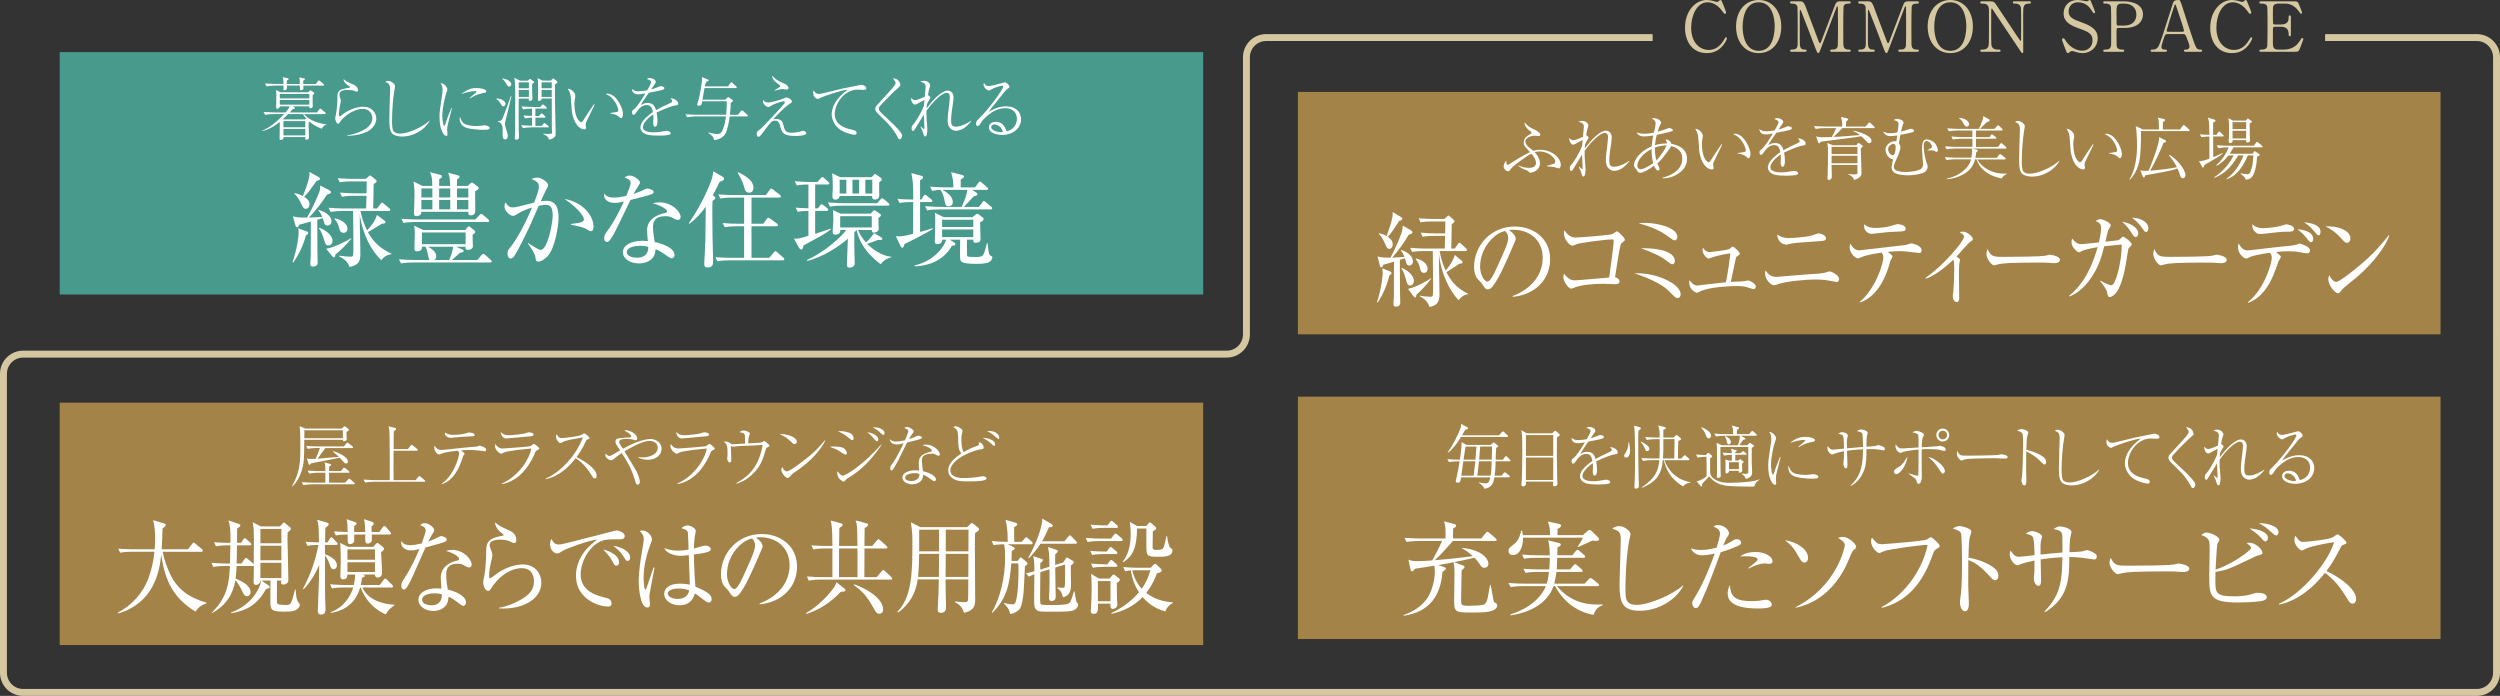 <?xml version="1.0" encoding="UTF-8"?>
<svg id="_レイヤー_2" data-name="レイヤー 2" xmlns="http://www.w3.org/2000/svg" viewBox="0 0 722 200.96">
  <rect x="0" y="0" width="722" height="200.96" fill="#333333" stroke="none"/>
  <defs>
    <style>
      .cls-1 {
        fill: #fff;
      }

      .cls-2 {
        fill: #d5c8a0;
      }

      .cls-3 {
        fill: #a38347;
      }

      .cls-4 {
        fill: #489a8d;
      }

      .cls-5 {
        fill: none;
        stroke: #d5c8a0;
        stroke-width: 2px;
      }
    </style>
  </defs>
  <g id="_罫線" data-name="罫線">
    <rect class="cls-4" x="17.24" y="15.05" width="330.24" height="70"/>
    <rect class="cls-3" x="374.83" y="26.55" width="330" height="70"/>
    <rect class="cls-3" x="17.24" y="116.29" width="330.24" height="70"/>
    <rect class="cls-3" x="374.83" y="114.55" width="330" height="70"/>
    <g>
      <path class="cls-1" d="m92.9,37.16c-1.66-.59-2.67-1.33-3.49-1.98-.1.06-.14.08-.3.2,0,.69.12,3.72.12,4.36,0,.4-.44.63-.75.63-.34,0-.34-.18-.34-.79h-6.3c0,.44,0,.48-.08.57-.16.18-.5.28-.71.28-.28,0-.3-.16-.3-.28,0-.18.04-4.58.06-4.95-.75.59-2.59,2.1-5.11,2.67v-.1c.93-.44,3.39-1.58,6.36-4.83h-2.95c-.69,0-1.8.08-2.55.22l-.46-.85c1.49.12,2.91.16,3.29.16h3.09c.67-.81,1.01-1.39,1.23-1.76h-2.89c.02.52-.59.69-.79.69-.26,0-.28-.16-.28-.34,0-.12.02-.57.02-.65.04-1.01.04-2.02.04-3.01,0-.63-.04-1.01-.12-1.37l1.37.61h7.96l.3-.32c.18-.18.24-.24.34-.24.06,0,.08,0,.26.12l.61.44c.06.04.24.18.24.3,0,.1-.08.18-.2.3-.12.1-.18.16-.28.26-.02.59-.02,1.31,0,1.86,0,.18.04,1.21.04,1.31,0,.4-.48.59-.71.59-.32,0-.3-.28-.28-.55h-4.79l.44.24s.16.12.16.26c0,.24-.24.28-.69.36-.22.28-.32.38-.77.91h7.86l.63-.85c.1-.12.22-.26.32-.26.12,0,.3.16.38.22l.99.85c.12.08.2.16.2.3,0,.18-.16.22-.3.22h-5.98c1.6,1.84,4.02,2.63,6.46,2.95v.1c-.71.2-1.03.61-1.33,1.17Zm.38-12.44h-5.68c0,.14.04.73.04.85,0,.36-.51.51-.71.51-.24,0-.3-.16-.32-.32v-1.05h-3.74c0,.34.02.85-.04.97-.12.24-.44.4-.69.4-.16,0-.26-.08-.28-.3,0-.16.02-.91.02-1.07h-2.32c-.71,0-1.8.08-2.56.24l-.48-.85c1.49.12,2.93.14,3.31.14h2.04c-.02-1.31-.04-1.47-.24-1.98l1.45.34c.16.04.28.08.28.22,0,.16-.06.18-.52.44v.99h3.74c-.02-1.33-.02-1.47-.16-1.92l1.33.3c.24.06.36.06.36.2q0,.12-.55.5c0,.36,0,.53.02.93h3.62l.59-.77c.2-.26.26-.26.32-.26.12,0,.36.2.36.22l.91.77c.12.1.2.18.2.32,0,.18-.18.2-.3.2Zm-3.94,2.4h-8.54v1.29h8.54v-1.29Zm0,1.76h-8.54v1.35h8.54v-1.35Zm-1.88,4.06h-4.24c-.75.77-1.21,1.21-1.56,1.52l.04.02h6.5l.24-.26c-.28-.32-.61-.69-.97-1.29Zm.71,2.02h-6.32v1.8h6.32v-1.8Zm0,2.28h-6.32v1.86h6.32v-1.86Z"/>
      <path class="cls-1" d="m100.29,39.1c1.62-.24,2.99-.77,3.6-1.03,2.02-.85,3.64-2.02,3.64-3.96,0-1.56-1.17-2.67-2.69-2.67-2.97,0-5.94,2.56-6.73,3.9-.18.28-.24.4-.42.4-.51,0-.89-1.07-.89-1.54,0-.18.12-.69.2-1.09.16-.69.44-2.93.44-4.38,0-1.54,0-1.7.32-2.18.48-.71.75-.77,3.19-1.27.08,0,.18-.04.18-.16,0-.1-.1-.14-.36-.28-.42-.24-1.6-1.05-1.56-2,.61.57,1.49,1.01,2.87,1.6,1.17.51,1.31,1.35,1.31,1.6,0,.4-.2.42-.38.42-.26,0-.46-.08-.85-.28-.26-.12-1.13-.2-1.76-.2-.77,0-2.38.04-2.38,1.29,0,.4.16.89.2.97.06.2.22.69.22.91,0,.08-.14.73-.16.87-.04.14-.4,1.88-.4,3.13,0,.24.08.46.26.46.04,0,.1,0,.24-.12,1.82-1.64,4.54-2.67,6.56-2.67,2.48,0,3.74,1.84,3.74,3.45,0,2.02-1.76,3.35-2.73,3.8-1.47.67-3.25,1.13-5.64,1.17v-.14Z"/>
      <path class="cls-1" d="m124.09,34.9c-1.43,2.69-4.79,4.54-7.92,4.54-.53,0-2.24-.12-2.93-.91-.65-.75-.81-2-.81-4,0-.3.1-4.22.12-4.83.02-.61.12-3.29.12-3.84,0-1.66-.57-1.86-1.39-2.18.14-.16.34-.32.87-.32.83,0,1.94.95,1.94,1.47,0,.18-.1.73-.16,1.09-.46,2.44-.71,6.42-.71,8.91,0,.77,0,2.52.4,3.05.44.57,1.19.71,1.92.71,2.48,0,6.77-2.06,8.5-3.76l.06.08Z"/>
      <path class="cls-1" d="m130.5,31.32c-.14.59-.81,3.23-.95,3.76-.3,1.19-.42,1.76-.42,2.28,0,.22.1,1.37.1,1.39,0,.24-.04.51-.38.51-.3,0-.65-.38-.83-.67-.89-1.52-1.09-3.03-1.09-5.07,0-.38.02-1.03.14-1.88l.63-4.34c.06-.38.12-.89.12-1.45,0-1.09-.4-1.54-.61-1.8.91-.14,1.98,1.07,1.98,1.8,0,.14-.24.87-.32,1.09-.44,1.37-1.13,4.24-1.13,6.56,0,1.64.34,2.87.57,2.87.12,0,.22-.3.22-.32.61-1.9.93-2.67,1.8-4.83l.16.1Zm3.8,4.52c1.13.52,2.85.55,3.29.55.71,0,1.05-.04,2.1-.18.16-.02.26-.02.34-.02.34,0,1.39.26,1.39.75s-.67.55-1.9.55c-.91,0-4.16-.14-5.39-.83-1.23-.67-1.39-1.88-1.39-2.32,0-.26.04-.42.1-.59.38,1.01.61,1.68,1.47,2.08Zm1.31-7.55c.42-.34,2.04-1.64,2.04-1.82,0-.16-.57-.16-.61-.16-.57,0-2.1.24-3.84.85,1.8-1.39,3.05-1.74,4.42-1.74,1.21,0,2.83.34,2.83.95,0,.34-.28.4-1.01.53-1.78.34-2.99,1.05-3.72,1.53l-.1-.14Z"/>
      <path class="cls-1" d="m145.37,30.72c-.36,0-.48-.24-.71-.65-.53-.91-1.05-1.29-1.27-1.45l.02-.18c1.15-.02,2.58.67,2.58,1.56,0,.4-.28.71-.61.71Zm.87,3.13c-.06.22-.28,1.11-.36,1.39-.04.18-.06.34-.06.5,0,.38.08.61.5,2,.14.48.32,1.07.32,1.6s-.3.93-.71.93c-.77,0-.77-.93-.77-1.51,0-.32.04-1.25,0-1.62-.14-1.45-.61-1.78-1.41-2v-.1c.89-.06,1.19-.38,1.39-.83.3-.65,2.24-5.92,2.44-6.54h.14c-.14.83-1.23,5.19-1.47,6.18Zm.81-8.85c-.38,0-.48-.2-.87-.87-.51-.87-.89-1.19-1.13-1.37v-.1c1.27.08,2.61.87,2.61,1.66,0,.36-.24.67-.61.67Zm6.62-.75c0,1.09.02,1.7.02,2.04.02.36.08,1.86.08,2.18,0,.53-.61.69-.75.69-.32,0-.32-.2-.28-.69h-2.93c0,.85-.02,2.63-.02,3.78v1.76c0,1.64.02,2.81.04,3.72.02.53.06,1.39.06,1.92,0,.26-.04.38-.22.5-.06.04-.32.22-.59.22-.36,0-.4-.24-.4-.52,0-.59.06-1.54.08-2.16.04-1.52.02-2.91.02-5.53,0-1.35.02-3.53.02-4.89,0-3.23-.1-3.78-.26-4.81l1.62.83h2.32l.3-.3c.1-.1.18-.2.28-.2s.18.06.3.16l.63.48c.16.12.28.2.28.32,0,.14-.38.38-.59.5Zm-.93-.48h-2.93v1.72h2.93v-1.72Zm0,2.2h-2.93v2.02h2.93v-2.02Zm5.41,10.81h-4.6c-.61,0-1.72.06-2.55.22l-.48-.85c.97.08,1.7.12,3.13.16v-2.34c-.1,0-1.21.06-2.02.22l-.46-.85c.85.06,1.01.08,2.48.14v-2.12c-.71,0-1.8.06-2.57.22l-.48-.85c1.03.08,2.26.16,3.29.16h2.1l.48-.5c.14-.16.22-.24.32-.24s.2.08.36.22l.55.48c.08.06.2.16.2.3,0,.2-.22.22-.3.22h-2.99v2.12h1.05l.44-.51c.12-.16.2-.24.3-.24.16,0,.28.12.38.22l.55.52c.08.08.18.18.18.3,0,.2-.22.2-.3.2h-2.59v2.36h1.88l.38-.52c.12-.16.18-.28.3-.28s.22.08.36.2l.73.55c.1.06.2.18.2.3,0,.22-.2.22-.3.22Zm2.12-12.36c0,2.28.02,4.95.04,6.83.02,1.11.16,5.92.16,6.89s0,1.31-.73,1.76c-.48.3-.91.38-1.19.44-.14-.83-.81-1.23-1.66-1.6v-.12c.34.04.69.06,1.27.06,1.19,0,1.25-.04,1.25-.4,0-.44-.04-1.03-.04-1.54,0-.91-.04-4.93-.02-8.28h-2.93c.06.5-.55.71-.73.71-.32,0-.34-.22-.34-.34,0-.1.04-1.03.04-1.21.02-1.13.02-1.43.02-2.22,0-1.7,0-1.88-.16-2.83l1.47.71h2.38l.32-.36c.14-.14.22-.28.32-.28s.24.12.32.18l.73.59c.1.08.22.18.22.3,0,.16-.53.55-.71.69Zm-.93-.65h-2.93v1.72h2.93v-1.72Zm0,2.2h-2.93v2.02h2.93v-2.02Z"/>
      <path class="cls-1" d="m171.74,30.21c-.28.55-2.38,4.87-2.46,5.07-.08.26-.14.48-.14.73,0,.14.14.77.14.91,0,.22-.14.44-.5.44s-2.48-.16-3.47-4.32c-.18-.71-.18-1.05-.4-4.12-.12-1.6-.18-2.1-.95-3.31,1.05.04,2.2,1.17,2.2,2.04,0,.22,0,.28-.12.85-.12.67-.14,1.23-.14,1.68,0,1.11.26,3.9,1.49,4.87.06.04.26.22.44.22.22,0,.4-.16.48-.3,1.47-2.3,1.62-2.52,3.05-4.6.02-.04.12-.2.18-.28l.2.1Zm4.5,2.42c.28-.04,1.56-.24,1.82-.28.16-.02.52-.1.52-.5,0-.46-.87-3.64-3.66-4.69.1-.04.36-.12.61-.12.34,0,1.37.22,2.26,1.23,1.51,1.7,2.14,3.74,2.14,4.67,0,.59-.26,1.19-.55,1.19-.14,0-.2-.04-.69-.46-.67-.57-1.11-.65-2.44-.91v-.14Z"/>
      <path class="cls-1" d="m188.04,23.73c0-.44-.36-.59-1.21-.91.16-.16.34-.28.81-.28.97,0,1.76.63,1.76,1.07,0,.1,0,.24-.28.63-.16.24-.93,1.37-1.09,1.58.5-.12,1.01-.26,2.3-.79.08-.04.36-.14.53-.14.3,0,1.01.16,1.01.57,0,.32-.32.44-.77.55-1.37.34-2.1.48-3.72.77-.83,1.17-1.74,2.48-2.34,3.6.46-.28,1.05-.65,1.98-.65,1.82,0,2.2,1.31,2.44,2.08.95-.53,2-1.11,4.26-2.14.26-.12.42-.24.42-.52,0-.26-.24-.46-.55-.71.16-.04.22-.04.32-.04.42,0,1.96.5,1.96,1.54,0,.42-.22.44-.99.55-1.05.14-3.74,1.27-5.25,2,.1.52.24,1.33.24,2.48,0,.2,0,1.62-.65,1.62-.55,0-.57-.83-.57-1.07,0-.08.06-1.31.06-1.56,0-.06,0-.48-.06-.93-1.52.99-2.97,2.57-2.97,3.68,0,1.47,2.46,1.51,3.15,1.51,1.05,0,2.2-.18,3.07-.36.34-.06.46-.08.63-.08.61,0,1.15.32,1.15.69,0,.12-.08.4-.55.5-.5.1-1.62.2-2.89.2-3.01,0-3.72-.34-4.34-.75-.42-.28-.95-.87-.95-1.6,0-.28.14-1.11.69-1.84.59-.75,1.47-1.64,2.91-2.61-.22-1.17-.55-2.04-1.82-2.04-1.17,0-2.12.93-2.57,1.56-.77,1.11-.87,1.25-1.13,1.25-.48,0-.5-.57-.5-.71,0-.46.16-.57.46-.79.99-.71,2.42-3.03,3.41-4.67-1.13.2-1.49.28-2.08.28-1.58,0-1.76-1.07-1.84-1.56.63.46,1.09.67,1.88.67.85,0,1.84-.14,2.56-.28.28-.5,1.15-2.02,1.15-2.36Z"/>
      <path class="cls-1" d="m215.68,33.61h-4.93c-.18,1.39-.67,4.18-1.37,5.19-.67.97-2.02,1.62-3.17,1.64-.04-.44-.14-1.05-1.62-2.04v-.14c.36.06.5.1,1.19.26.38.08.97.2,1.35.2.55,0,1.19-.18,1.62-1.29.59-1.49.75-2.71.91-3.82h-8.66c-.69,0-1.78.08-2.54.24l-.48-.85c1.49.12,2.93.14,3.29.14h8.44c.16-1.29.2-2.59.18-3.9h-7.09c-.06.36-.16.89-.26,1.03-.2.22-.63.28-.75.28-.2,0-.46-.06-.46-.36,0-.12.08-.3.1-.36.65-1.72,1.33-6.2,1.33-6.93,0-.24-.04-.42-.08-.65l1.74.71c.1.04.24.1.24.26,0,.14-.18.2-.28.24-.18.08-.22.1-.44.2-.18.46-.24.63-.38,1.29h6.71l.61-.89c.08-.12.2-.28.32-.28s.34.18.4.24l.99.89c.1.1.18.18.18.3,0,.18-.16.22-.3.22h-9.01c-.28,1.56-.32,1.74-.59,3.35h6.61l.59-.59s.12-.14.24-.14c.1,0,.22.1.34.18l.81.59c.16.12.24.18.24.28,0,.18-.4.44-.67.63,0,.55,0,1.39-.24,3.43h2.3l.87-1.05c.06-.06.2-.24.32-.24s.32.18.38.22l1.09.99c.16.16.22.24.22.34,0,.2-.16.22-.3.22Z"/>
      <path class="cls-1" d="m221.8,29.61c.81,0,3.43-.71,4.63-1.21.57-.24.63-.26.73-.26.51,0,1.56.67,1.56,1.17,0,.22-.06.26-.51.57-.73.48-1.86,1.27-4.95,4.58.26-.04.52-.08.89-.08,1.6,0,1.86.85,2.08,1.7.42,1.68.65,2.26,2.38,2.26.65,0,1.43-.1,2.08-.24.2-.04,1.07-.34,1.25-.34.32,0,.91.36.91.67,0,.22-.12.36-.34.46-.32.16-1.53.38-2.67.38-3.43,0-3.98-.75-4.5-2.73-.28-1.01-.46-1.7-1.54-1.7-.89,0-1.23.46-2.73,2.44-1.62,2.18-1.7,2.22-2.02,2.22-.5,0-.52-.67-.52-.79,0-.63.3-.85.85-1.27.67-.52,1.03-.89,4.34-4.42.51-.55,2.81-3.01,2.91-3.31.02-.06.04-.1.04-.16,0-.22-.22-.28-.4-.28-.5,0-2.5.59-3.53,1.27-.28.18-.53.36-.85.36-.73,0-1.6-1.11-1.6-1.49,0-.04.14-.52.14-.55.34.44.79.75,1.37.75Zm1.86-3.54c.67-.4.75-.44,1.49-.91.08-.06.18-.14.18-.26,0-.26-.34-.5-.65-.69-1.43-.95-1.62-1.78-1.76-2.4.79.83,1.58,1.49,3.15,2.14.46.2,1.64.69,1.64,1.45,0,.46-.42.46-.57.46-.18,0-1.03-.16-1.19-.16-.32,0-.48.06-1.66.34-.24.06-.4.08-.61.14v-.1Z"/>
      <path class="cls-1" d="m242.77,25.69c.55-.14,4.77-.97,4.99-1.01.59-.14.71-.18.95-.18.73,0,1.47.52,1.47.93,0,.5-.44.53-.69.53-.3,0-1.53-.08-1.78-.08-3.86,0-6.63,4.04-6.63,7.07s2.77,4.06,4.97,4.5c.53.1,1.35.26,1.35,1.03,0,.34-.34.44-.63.44-.53,0-2.08-.4-3.35-1.01-2.08-.99-3.23-3.13-3.23-4.91s1.03-4.54,4.63-7.09c-1.49.04-6.62,1.74-7.84,2.34-.61.3-.69.34-.79.34-.16,0-1.33-.34-1.33-1.76,0-.36.06-.53.16-.73.16.32.51,1.03,1.5,1.03.24,0,.63-.06.87-.12l5.39-1.31Z"/>
      <path class="cls-1" d="m253.42,32.7c-.08-.08-.65-.65-.65-1.25,0-.46.18-.71.69-1.29,3.43-3.72,4.61-5.01,4.99-5.66.18-.3.18-.48.18-.55,0-.32-.08-.42-.77-1.35.79.1,1.13.28,1.23.34.48.28.93,1.03.93,1.62,0,.3-.08.36-.5.69-.87.67-4.08,3.92-5.37,5.35-.36.42-.38.65-.38.81,0,.48.34.79,1.37,1.78.81.77,1.62,1.54,2.46,2.32.87.81,2.95,2.87,2.95,3.68,0,.32-.26,1.03-.69,1.03-.34,0-.46-.24-.71-.79-.42-.83-1.58-2.61-2.91-3.94l-2.81-2.79Z"/>
      <path class="cls-1" d="m280.49,34.98c-.73.91-1.45,1.6-2.12,2.04-.69.44-1.49.75-2.26.75-.95,0-1.62-.59-1.98-1.13-.46-.67-.46-1.7-.46-2.16,0-.52.16-1.88.32-3.25.16-1.37.32-2.73.32-3.19,0-.57-.18-1.23-.93-1.23-1.39,0-4.02,2.63-5.82,5.19-.02,1.39-.02,2.08.18,4.12.08.95.08,1.05.08,1.33,0,.48-.08,1.23-.28,1.72-.06.14-.18.24-.32.24-.36,0-.48-.48-.57-.83-.14-.53-.22-.69-.81-2l.1-.06c.24.28.77.75.87.75.14,0,.16-.16.16-.24,0-.63-.16-3.37-.16-3.94-.38.57-2.44,3.92-2.65,4.3-.1.16-.24.42-.48.42s-.42-.3-.42-.77c0-.57.18-.77.48-1.09.63-.65,2.24-3.19,3.09-5.43.04-.63.06-.83.14-1.66-.3.16-1.78.95-1.92,1.03-.55.3-.63.32-.79.32-.67,0-1.15-1.05-1.15-1.66,0-.12,0-.18.04-.28.48.57.93.67,1.15.67.42,0,2.32-.77,2.77-.99.04-.46.26-2.55.26-2.85,0-1.03-.53-1.21-1.58-1.51.24-.1.63-.26,1.15-.26,1.07,0,1.74.85,1.74,1.33,0,.22-.06.36-.26.95-.1.26-.28,1.21-.4,1.88.22,0,.71.48.71.71,0,.14-.02.14-.44.81-.3.48-.5.95-.59,1.21-.02.34-.06.87-.06,1.09,1.76-2.5,4.46-5.15,6.08-5.15.99,0,1.7.77,1.7,1.98,0,.63-.12,1.35-.14,1.49-.22,1.35-.57,3.72-.57,5.03,0,1.41.26,1.92,1.41,1.92,1.62,0,3.8-1.27,4.3-1.68l.12.08Z"/>
      <path class="cls-1" d="m285.55,24.86c.42,0,2.46-.46,3.62-.81.34-.1.87-.26,1.03-.26.55,0,1.31.77,1.31,1.27,0,.24-.04.26-.46.55-.42.32-.53.4-.87.81-.57.71-3.13,3.86-3.64,4.52-.26.34-.55.71-1.03,1.39.99-.61,2.75-1.62,5.05-1.62,2.87,0,4.32,1.68,4.32,3.76,0,2.63-2.4,4.5-5.49,4.5-1.7,0-3.8-.65-3.8-2.16,0-1.33,1.27-1.62,2.02-1.62,1.62,0,2.56,1.05,3.07,2.71,1.98-.3,3.01-2.08,3.01-3.57,0-2.02-1.47-3.09-3.39-3.09-3.74,0-6.62,3.58-6.81,3.92-.5.83-.73,1.23-1.17,1.23-.26,0-.44-.2-.44-.65,0-.65.18-.83.63-1.27,3.09-2.97,7.19-8.62,7.19-9.45,0-.26-.18-.28-.28-.28-.32,0-2.26.55-2.99,1.01-.22.14-.63.4-.77.4-.55,0-1.62-.85-1.62-1.76,0-.2.08-.3.2-.4.24.59.69.87,1.31.87Zm1.7,11.07c-.5,0-.97.28-.97.81,0,1.01,2.12,1.45,2.67,1.45.14,0,.36,0,.67-.12-.22-1.21-1.51-2.14-2.38-2.14Z"/>
      <path class="cls-1" d="m88.45,66.78c.27.09.57.21.57.51s-.51.6-.69.72c-.6,2.46-1.86,5.28-3.63,7.8l-.24-.09c1.44-4.05,1.8-7.71,1.8-8.55,0-.45-.09-.96-.15-1.26l2.34.87Zm6.63-11.85c.3.15.51.33.51.57,0,.21-.15.36-.33.45-.12.06-.54.18-.84.27-1.38,2.25-3.63,5.04-5.22,6.63.33,0,2.64-.15,3.87-.21-.42-1.05-.81-1.53-1.11-1.89l.09-.15c3.42,1.08,3.69,2.76,3.69,3.33,0,.75-.6,1.2-1.14,1.2-.84,0-1.02-.78-1.11-1.26-.12-.48-.18-.69-.27-.87l-1.59.45c0,.93.03,6.63.03,7.14,0,.93,0,2.94.06,4.32,0,.09.03.69.03.78,0,.39,0,1.29-1.38,1.29-.72,0-.75-.42-.75-.81,0-.36.12-1.95.12-2.28.03-1.68.03-2.58.03-9.9-.54.15-2.91.81-3.39.93-.06.33-.24.72-.6.72-.3,0-.39-.27-.45-.51l-.72-2.64c1.17.36,3.03.36,4.05.36,1.53-2.55,3.24-6.36,3.63-7.62.15-.51.18-1.11.21-1.65l2.58,1.35Zm-9.99.87c.72.12,1.41.3,2.4.81.69-1.8,1.53-3.99,1.8-5.46.12-.72.12-1.08.06-1.5l2.49,1.38c.3.15.57.3.57.57,0,.33-.27.45-.96.63-2.07,2.91-2.37,3.3-3.6,4.59,1.08.69,1.53,1.29,1.53,2.19,0,.81-.51,1.29-1.05,1.29-.66,0-.9-.51-1.44-1.65-.75-1.65-1.56-2.4-1.89-2.7l.09-.15Zm7.14,9.99c1.71.6,3.81,2.13,3.81,3.75,0,.9-.6,1.35-1.17,1.35-.6,0-.87-.21-1.26-1.53-.27-.93-.69-2.43-1.53-3.42l.15-.15Zm9.24,3.12c-1.32,1.71-3.39,3.63-4.59,4.59-.06.36-.12.84-.45.84-.21,0-.39-.18-.54-.39l-1.68-2.1c2.4-.42,6.18-2.4,7.17-3.06l.09.12Zm4.26-8.7c0-.51.09-3.09.12-3.66h-3.54c-.81,0-2.22.03-3.54.27l-.6-1.2c1.56.12,3.09.21,4.62.21h3.06c.03-.75.06-1.47.06-3.45h-4.23c-.72,0-2.22.03-3.54.27l-.6-1.17c2.4.18,4.14.18,4.62.18h3.45l.81-.66c.18-.15.3-.33.48-.33.15,0,.3.15.42.24l1.08.9c.33.27.39.39.39.57,0,.24-.51.57-.87.78.03.57-.12,5.88-.15,7.05h1.11l.99-1.29c.15-.21.27-.39.45-.39.21,0,.36.15.57.33l1.53,1.29c.12.09.3.24.3.45,0,.3-.3.33-.45.33h-8.16c.6,3,1.44,4.68,1.92,5.61,2.13-2.37,2.46-3.36,2.85-4.47l1.98,1.5c.27.21.48.36.48.6,0,.3-.33.39-1.05.45-.57.33-3.36,2.07-4.02,2.4,1.11,2.04,2.85,4.5,6.78,6.24v.15c-.6.09-1.89.3-2.91,1.71-2.91-2.58-5.58-7.89-6.24-13.26.03,2.52.03,2.79.03,3.21.03,2.25.15,5.85.15,8.1,0,1.62,0,3.36-3.12,3.93-.27-.72-.81-2.1-3.03-3.06l.06-.21c1.08.15,2.4.3,3.24.3.36,0,.66-.06.75-.39.09-.39.09-2.79.09-3.39,0-1.62,0-2.4-.09-9.42h-2.97c-.81,0-2.22.03-3.54.27l-.6-1.2c1.53.12,3.09.21,4.62.21h6.24Zm-9.03,2.85c2.58.54,3.66,1.98,3.66,2.97,0,.63-.39,1.2-1.14,1.2-.93,0-1.11-.75-1.23-1.23-.33-1.35-.6-1.77-1.41-2.82l.12-.12Z"/>
      <path class="cls-1" d="m134.38,66.42l.54-.69c.18-.21.3-.36.48-.36s.33.15.57.33l.99.81c.18.15.3.3.3.48,0,.24-.18.36-.78.81-.03.54.09,2.88.09,3.36,0,.84-1.11,1.02-1.44,1.02-.75,0-.72-.6-.69-.93h-2.73l1.8.81c.21.09.39.21.39.42,0,.33-.39.42-1.05.51-.33.33-1.98,1.8-2.31,2.1h7.32l1.2-1.44c.21-.24.33-.33.48-.33s.33.09.54.27l1.62,1.44c.18.15.3.3.3.48s-.15.3-.45.3h-22.2c-.75,0-2.19.03-3.54.27l-.6-1.2c2.04.18,4.17.21,4.62.21h4.32c-.33-.27-.36-.42-.63-1.8-.09-.54-.33-1.41-.6-2.04h-1.08c.03.33.06.6-.12.81-.33.39-.78.54-1.32.54-.57,0-.72-.3-.72-.78,0-.66.12-3.57.12-4.17,0-.21,0-1.35-.18-2.46l2.61,1.23h12.15Zm2.91-3.03l1.17-1.26c.24-.24.36-.36.51-.36s.33.09.57.3l1.44,1.26c.18.15.3.3.3.48s-.18.3-.45.3h-20.76c-.75,0-2.19.03-3.54.27l-.6-1.2c2.07.18,4.2.21,4.62.21h16.74Zm-12.45-9.69c-.03-2.22-.12-2.7-.66-3.99l3.09.84c.24.06.39.18.39.36,0,.15-.06.39-.81.87-.03.99-.03,1.35-.03,1.92h3.21c-.09-1.74-.12-2.64-.6-3.81l2.82.75c.3.09.48.18.48.36,0,.27-.18.48-.72.78,0,.81-.03.9-.03,1.92h3.06l.72-.66c.21-.21.36-.3.51-.3.18,0,.33.09.57.27l1.08.84c.15.12.33.27.33.48,0,.24-.12.42-1.02.9-.03.9.03,4.86.03,5.67,0,1.29-1.11,1.29-1.32,1.29-.69,0-.72-.45-.72-1.02h-13.53c.03.87-.69,1.26-1.44,1.26-.66,0-.69-.54-.69-.81,0-.81.15-4.44.15-5.16,0-2.13-.09-2.76-.3-4.05l2.58,1.29h2.85Zm-3.15.72v2.61h3.18v-2.61h-3.18Zm0,3.33v2.7h3.18v-2.7h-3.18Zm.15,9.39v3.39h12.63v-3.39h-12.63Zm1.71,4.11c.78.39,2.43,1.29,2.43,2.79,0,.66-.33.9-.57,1.05h4.32c.48-1.17.96-2.31,1.14-3.84h-7.32Zm3.27-16.83v2.61h3.21v-2.61h-3.21Zm0,3.33v2.7h3.21v-2.7h-3.21Zm8.43-.72v-2.61h-3.27v2.61h3.27Zm0,3.42v-2.7h-3.27v2.7h3.27Z"/>
      <path class="cls-1" d="m158.17,73.95c-.6.63-1.71,1.59-2.64,1.59-.75,0-.81-.36-.9-1.26-.09-.96-1.32-2.76-2.16-3.99l.03-.15c.66.48,3,2.04,3.6,2.04,2.1,0,3.51-7.8,3.51-9.9,0-2.4-.63-3.12-2.04-3.12-.63,0-1.53.18-1.98.27-.42.96-2.31,5.28-2.64,6-.21.48-3.57,7.47-4.53,8.64-.3.39-.57.6-.93.6-.48,0-.93-.51-.93-1.35,0-.9.21-1.17,1.23-2.43.69-.87,2.31-3.36,3.99-6.81.66-1.35,1.29-2.73,1.86-4.14-1.14.36-2.79.93-4.17,1.83-.72.45-.96.57-1.29.57-.96,0-2.49-1.41-2.49-2.82,0-.51.18-.78.33-1.08.75,1.35,1.5,1.47,2.04,1.47.33,0,.81-.03,1.74-.27.45-.12,2.97-.75,4.44-1.11.48-1.2,1.38-3.51,1.38-4.56,0-1.23-.51-1.5-2.13-2.31.33-.12.99-.36,1.74-.36,1.14,0,3.06,1.32,3.06,2.13,0,.36-.06.51-.75,1.74-.18.3-.9,1.95-1.35,2.94.39-.03.99-.12,1.65-.12,2.85,0,3.48,2.34,3.48,4.83,0,2.1-.93,8.73-3.15,11.13Zm12.45-7.17c-.3,0-1.38-.69-1.62-.81-1.14-.54-3.87-1.02-4.14-1.08v-.21c3.03-.3,3.78-.6,3.78-1.44,0-.33-.96-2.67-5.61-5.79,5.61,1.02,8.37,5.04,8.37,7.98,0,.24,0,1.35-.78,1.35Z"/>
      <path class="cls-1" d="m188.29,56.04c-.48.24-2.82.9-6.21,1.71-.78,1.56-4.05,8.52-4.83,9.87-.69,1.17-1.32,2.28-1.92,2.28-.21,0-.84-.12-.84-1.14,0-.84.42-1.38.72-1.8,2.16-2.85,4.08-6.81,4.98-8.76-.66.15-1.56.39-2.7.39-1.77,0-3.27-.93-3.03-2.73.72,1.02,1.71,1.2,2.91,1.2,1.08,0,2.31-.21,3.51-.48.69-1.71,1.26-3.18,1.26-3.81,0-.33-.18-1.05-1.77-1.47.45-.39.87-.6,1.47-.6,1.17,0,3,1.26,3,2.04q0,.3-.75,1.38c-.42.6-.66,1.02-1.11,1.89.6-.21,1.62-.57,2.25-.87,1.32-.6,1.47-.69,1.83-.69.39,0,1.71.42,1.71.99,0,.3-.24.48-.48.6Zm7.5,7.47c-.18,0-.51-.03-1.05-.33-1.02-.54-1.38-.75-2.55-.75-3.15,0-3.6,1.71-3.6,3.12,0,1.74.33,3.42.51,4.35,2.4.51,5.7,1.77,5.7,3.72,0,.45-.3.99-.84.99-.36,0-1.56-.84-2.31-1.38-1.2-.84-1.74-1.05-2.34-1.26-.03.63-.09,1.89-1.14,2.85-1.23,1.14-2.94,1.26-3.63,1.26-2.49,0-4.65-1.35-4.65-3.21,0-2.25,2.73-3.33,5.64-3.33.66,0,1.11.06,1.56.09-.09-1.05-.21-2.46-.21-3.15,0-3.3,3.18-4.59,5.25-4.98.24-.06.51-.12.51-.48,0-.39-1.08-1.5-4.11-2.28.45-.15,1.02-.3,1.92-.3,3.72,0,6.12,2.79,6.12,4.2,0,.54-.3.87-.78.87Zm-10.83,7.47c-1.14,0-3.93.24-3.93,1.86,0,1.26,1.92,1.59,2.94,1.59s3.33-.27,3.24-3.15c-.57-.15-1.05-.3-2.25-.3Z"/>
      <path class="cls-1" d="m206.26,56.7c.18.12.33.27.33.45,0,.24-.27.48-.81.87-.06,1.02-.06,1.77-.06,3.72,0,4.26.09,9.48.18,11.7.03.66.06,1.5.06,1.92,0,1.14-.27,1.89-1.53,1.89-.75,0-1.05-.3-1.05-1.02,0-.21.33-5.79.33-6.87.03-1.14.06-4.02.12-9.66-1.32,1.83-2.88,3.57-4.74,4.92l-.18-.12c4.29-6.24,6.42-11.91,6.78-13.26.15-.57.27-1.32.3-1.77l2.7,1.56c.24.15.42.3.42.54,0,.54-.6.72-1.26.9-.45.96-.93,1.95-2.01,3.96l.42.27Zm10.77.36v7.56h3.39l1.02-1.38c.09-.12.3-.36.48-.36.12,0,.33.15.54.3l1.92,1.38c.15.12.3.3.3.45,0,.33-.27.33-.45.33h-7.2v9.12h5.13l1.29-1.53c.15-.18.33-.39.48-.39s.36.18.54.33l1.74,1.53c.12.12.3.27.3.45,0,.33-.27.33-.45.33h-15.33c-.24,0-2.13,0-3.54.27l-.57-1.17c1.47.12,3.12.18,4.59.18h3.69v-9.12h-2.07c-.75,0-2.19.03-3.54.27l-.6-1.2c1.47.15,3.15.21,4.62.21h1.59v-7.56h-3.36c-.69,0-2.19.03-3.51.27l-.6-1.2c2.46.21,4.26.21,4.59.21h9.15l1.08-1.44c.18-.27.3-.45.51-.45.12,0,.33.18.54.33l1.95,1.5c.12.09.3.27.3.45,0,.3-.3.33-.45.33h-8.07Zm-3.87-7.32c1.32.6,4.44,2.1,4.44,4.47,0,.69-.3,1.44-1.23,1.44-1.02,0-1.26-.84-1.5-1.8-.36-1.35-1.32-3.21-1.86-3.93l.15-.18Z"/>
      <path class="cls-1" d="m235.9,68.79c-1.11.6-3.15,1.68-3.87,2.13-.12.9-.33,1.14-.6,1.14-.21,0-.54-.24-.66-.48l-1.47-2.64c1.56-.03,1.71-.09,4.17-.84v-7.2c-1.56.03-2.22.09-3.09.27l-.6-1.2c.84.06,1.98.15,3.69.18v-6.87c-1.11,0-2.25.06-3.36.27l-.6-1.2c1.92.15,3.78.21,4.62.21h1.92l.96-1.05c.18-.21.33-.39.48-.39.18,0,.42.21.54.33l1.14,1.02c.21.18.33.3.33.48,0,.27-.24.33-.45.33h-3.63v6.9h.81l.57-.81c.12-.18.3-.39.48-.39s.39.18.54.3l1.08.84c.12.09.3.27.3.45,0,.27-.27.33-.45.33h-3.33v6.63c1.17-.39,3.63-1.17,4.53-1.5l.09.15c-.57.45-1.8,1.38-4.14,2.61Zm18.42,7.53c-4.44-3.45-6.15-6.48-6.93-9.9-.15.15-.54.57-.66.72v4.59c0,.69.12,3.57.12,4.2,0,1.35-1.26,1.35-1.5,1.35-.27,0-.78-.06-.78-.66,0-.24.27-7.14.3-7.68-2.31,2.01-7.02,5.28-11.76,6.42l-.09-.24c5.4-2.52,9.93-6.69,11.37-8.7h-1.71c.15,1.35-1.35,1.35-1.47,1.35-.75,0-.75-.63-.75-.84,0-.33.21-2.94.21-3.51,0-.63-.03-1.62-.12-2.76l2.16,1.05h8.7l.6-.6c.18-.18.36-.39.48-.39s.3.15.45.24l1.2.78c.12.09.3.24.3.39,0,.24-.12.36-.75.81.03.21,0,1.29,0,1.56,0,.24.09,1.41.09,1.59,0,.66-.69,1.08-1.41,1.08-.57,0-.57-.21-.6-.75h-3.96c.21.54.75,1.86,2.28,3.6.78-.66,1.74-1.74,2.34-2.73l2.07,1.26c.18.12.33.27.33.42,0,.45-.87.36-1.32.33-1.02.42-2.37.9-3.09,1.11,1.38,1.41,4.14,3.51,6.99,3.75v.15c-1.35.3-2.43,1.08-3.09,2.01Zm2.1-16.92h-13.17c-.57,0-2.1,0-3.54.27l-.6-1.2c1.86.15,3.72.21,4.62.21h9.6l.9-1.02c.21-.21.36-.42.51-.42s.42.21.57.33l1.26,1.05c.15.12.3.27.3.45,0,.27-.24.33-.45.33Zm-2.52-6.72c-.03.6.03,3.21.03,3.75,0,.99-.78,1.2-1.17,1.2-.93,0-.9-.57-.87-1.02h-9.42c-.06.78-.75,1.05-1.2,1.05-.57,0-.87-.27-.87-.93,0-.21.12-2.19.12-2.58,0-.96-.06-3.36-.21-4.11l2.34,1.14h9.06l.57-.6c.15-.18.33-.33.48-.33.12,0,.33.18.48.27l1.2.9c.12.09.24.24.24.42,0,.27-.48.63-.78.84Zm-9.48-.78h-1.92v3.99h1.92v-3.99Zm7.35,10.53h-9.12v3.27h9.12v-3.27Zm-3.66-10.53h-1.92v3.99h1.92v-3.99Zm3.81,0h-2.01v3.99h2.01v-3.99Z"/>
      <path class="cls-1" d="m261.22,70.47c-.12.48-.27,1.08-.63,1.08-.24,0-.48-.36-.54-.51l-1.32-2.82c1.47.12,1.89.06,4.98-.69,0-1.47.03-7.86.03-9.18-.84,0-2.58,0-3.96.27l-.6-1.2c1.68.15,2.31.18,4.56.21,0-4.77-.09-5.25-.54-7.65l2.85.78c.45.12.54.27.54.48,0,.33-.36.54-.87.81v5.58h.39l.6-.99c.06-.12.27-.39.45-.39.12,0,.21.03.57.33l1.23.99c.15.12.3.27.3.45,0,.3-.24.33-.45.33h-3.09v8.64c2.34-.63,2.88-.84,3.63-1.11l.06.21c-1.83,1.29-7.59,4.11-8.19,4.38Zm24.51,5.19c-.87.48-2.64.54-3.72.54-4.44,0-4.68-.6-4.74-1.8-.03-.36,0-4.65.03-5.19h-3.03l1.2.72c.27.15.42.3.42.57,0,.42-.42.45-.96.45-1.92,3.39-5.37,5.76-10.77,5.97l-.06-.24c6.3-1.5,8.88-6.09,9.15-7.47h-1.14c-.03.57-.21,1.29-1.41,1.29-.69,0-.72-.45-.72-.84,0-.3.09-4.41.12-5.82.03-1.44-.03-1.71-.12-2.4l2.55,1.29h8.31l.96-.75c.24-.21.33-.27.45-.27.09,0,.24.09.36.18l1.11.84c.27.21.36.33.36.54,0,.39-.39.66-1.02.93,0,.78.12,4.14.12,4.83,0,1.08-1.14,1.08-1.38,1.08-.69,0-.72-.3-.72-.9h-1.83c0,3.54,0,3.93.03,4.41.06.51.06.6,2.43.6s2.31-.12,3.33-3.99h.18c.33,3.03.39,3.36.87,3.6.45.24.51.27.51.54,0,.42-.42,1.02-.87,1.29Zm.33-15.18h-14.79c-.48,0-2.1,0-3.51.27l-.6-1.2c1.86.15,3.72.21,4.59.21h5.97c1.05-2.31,1.56-3.81,1.62-4.92h-7.17c.66.36,3,1.56,3,3.54,0,1.02-.81,1.2-1.2,1.2-.87,0-.93-.42-1.17-1.59-.15-.81-.45-2.13-1.17-3.15-.81.03-1.62.12-2.43.27l-.6-1.2c1.98.15,4.05.21,4.59.21h2.13c0-1.77-.09-2.31-.63-4.41l3.12.81c.27.06.57.15.57.48s-.24.45-.93.84v2.28h4.14l.96-1.32c.15-.18.3-.36.45-.36.18,0,.36.15.54.33l1.5,1.29c.15.15.3.24.3.45,0,.27-.24.33-.45.33h-4.14l1.02.63c.09.06.51.33.51.63,0,.36-.36.42-1.05.57-.27.33-1.89,2.07-2.85,3.09h4.32l.99-1.32c.15-.21.27-.39.45-.39.15,0,.36.18.54.33l1.56,1.32c.15.12.3.24.3.45,0,.27-.27.33-.48.33Zm-4.98,2.97h-9v2.1h9v-2.1Zm0,2.82h-9v2.22h9v-2.22Z"/>
    </g>
    <g>
      <path class="cls-1" d="m446.72,47.9c.34-.1,1.82-.5,2.04-.59.34-.18.4-.36.4-.71,0-.93-1.9-2.87-4.56-2.87-.69,0-1.09.12-1.39.22,1.21,1.33,1.54,2.36,1.54,3.25,0,1.9-1.96,2.67-2.77,2.67-.24,0-.32-.06-.44-.22-.28-.32-.32-.36-1.49-.81-.69-.26-1.25-.69-1.6-.97l.06-.1c.46.2,1.64.71,3.11.71,1.98,0,1.98-1.27,1.98-1.47,0-.34-.2-1.27-1.09-2.34-.14-.14-.16-.16-.28-.3-1.53.79-5.27,3.55-5.8,4.3-.38.52-.59.81-.91.81-.48,0-1.27-.69-1.27-1.41,0-.12.08-.93.75-1.7.04.69.06,1.27.44,1.27.12,0,.79-.46.97-.57.55-.38,3.29-2.14,5.45-3.13-.2-.24-1.09-1.23-1.27-1.43-.28-.3-.55-.67-.55-1.33,0-1.13.85-1.84,1.39-2.14.28-.14.87-.48.87-.71,0-.12-.04-.26-.51-.57-.91-.59-1.49-1.6-1.49-2.18,0-.1,0-.12.04-.26.75,1.15,2.04,1.74,2.75,2.08.83.4,1.74.87,1.74,1.52,0,.22-.14.36-.51.36-.18,0-1.01-.1-1.19-.1-.71,0-2.61.48-2.61,1.66,0,.91.85,1.62,1.84,2.34.28.22.36.28.46.38.32-.1.99-.3,2-.3,3.23,0,5.94,2.18,5.94,4.4,0,.48-.26.99-.53.99-.06,0-1.27-.38-1.51-.42-.18-.02-1.68-.18-2-.22v-.12Z"/>
      <path class="cls-1" d="m470.58,46.55c-.73.91-1.45,1.6-2.12,2.04-.69.44-1.49.75-2.26.75-.95,0-1.62-.59-1.98-1.13-.46-.67-.46-1.7-.46-2.16,0-.52.16-1.88.32-3.25.16-1.37.32-2.73.32-3.19,0-.57-.18-1.23-.93-1.23-1.39,0-4.02,2.63-5.82,5.19-.02,1.39-.02,2.08.18,4.12.08.95.08,1.05.08,1.33,0,.48-.08,1.23-.28,1.72-.06.14-.18.24-.32.24-.36,0-.48-.48-.57-.83-.14-.53-.22-.69-.81-2l.1-.06c.24.28.77.75.87.75.14,0,.16-.16.16-.24,0-.63-.16-3.37-.16-3.94-.38.57-2.44,3.92-2.65,4.3-.1.16-.24.42-.48.42s-.42-.3-.42-.77c0-.57.18-.77.48-1.09.63-.65,2.24-3.19,3.09-5.43.04-.63.06-.83.14-1.66-.3.16-1.78.95-1.92,1.03-.55.3-.63.32-.79.32-.67,0-1.15-1.05-1.15-1.66,0-.12,0-.18.04-.28.48.57.93.67,1.15.67.42,0,2.32-.77,2.77-.99.04-.46.26-2.55.26-2.85,0-1.03-.53-1.21-1.58-1.51.24-.1.63-.26,1.15-.26,1.07,0,1.74.85,1.74,1.33,0,.22-.06.36-.26.95-.1.26-.28,1.21-.4,1.88.22,0,.71.48.71.71,0,.14-.02.14-.44.81-.3.48-.5.95-.59,1.21-.02.34-.06.87-.06,1.09,1.76-2.5,4.46-5.15,6.08-5.15.99,0,1.7.77,1.7,1.98,0,.63-.12,1.35-.14,1.49-.22,1.35-.57,3.72-.57,5.03,0,1.41.26,1.92,1.41,1.92,1.62,0,3.8-1.27,4.3-1.68l.12.08Z"/>
      <path class="cls-1" d="m480.09,51.32c.34-.08,1.21-.28,2.26-.79,1.86-.89,3.49-2.34,3.49-4.69,0-1.19-.42-2.28-1.62-3.01-.71-.44-1.37-.57-1.6-.63-.28.59-1.19,1.78-1.72,2.48-1.35,1.76-1.74,2.08-2.26,2.48.06.14.1.28.22.5.4.75.4.85.4,1.07,0,.1,0,.53-.46.53-.57,0-1.05-1.25-1.11-1.39-1.41,1.07-3.17,2.02-3.9,2.02-.69,0-.85-.3-1.13-.83-.08-.12-.44-.55-.5-.65-.12-.16-.26-.4-.26-.81,0-1.17,1.39-3.78,5.11-5.33.14-1.6.34-2.61.46-3.15-1.25.22-1.98.28-2.69.28-.65,0-1.54-.08-2.14-1.15,1.05.34,1.76.38,2.26.38.93,0,1.84-.14,2.73-.32.06-.22.3-1.13.32-1.31.02-.06.2-1.17.2-1.45,0-.69-.71-1.09-1.09-1.31.14-.08.22-.12.48-.12,1.35,0,2.2.89,2.2,1.23,0,.12,0,.16-.2.55-.34.71-.46.93-.83,2.14,1.13-.3,1.74-.53,2.91-.95.26-.1.36-.14.48-.14.36,0,1.07.46,1.07.65,0,.22-.28.3-1.21.55-1.35.36-3.15.71-3.49.79-.4,1.6-.46,2.54-.5,2.97,1.21-.36,2.32-.5,3.51-.48-.02-.14-.04-.26-.14-.46-.26-.46-.28-.52-.36-.69.83-.06,1.62.65,1.74,1.27,2.06.38,4.5,1.43,4.5,4.32,0,2.34-1.56,3.76-3.09,4.61-1.7.95-3.03,1.03-4.02,1.01v-.18Zm-3.11-8.28c-2.28,1.11-4.12,3.21-4.12,4.73,0,.75.46,1.11.99,1.11.77,0,2.46-.95,3.6-1.76-.2-.71-.51-2.08-.48-4.08Zm1.39,3.29c1.27-1.27,2.73-3.66,2.97-4.32-.28,0-1.72-.04-3.41.61-.04,1.56.18,2.73.44,3.7Z"/>
      <path class="cls-1" d="m497.35,41.78c-.28.55-2.38,4.87-2.46,5.07-.08.26-.14.48-.14.73,0,.14.14.77.14.91,0,.22-.14.44-.5.44s-2.48-.16-3.47-4.32c-.18-.71-.18-1.05-.4-4.12-.12-1.6-.18-2.1-.95-3.31,1.05.04,2.2,1.17,2.2,2.04,0,.22,0,.28-.12.85-.12.67-.14,1.23-.14,1.68,0,1.11.26,3.9,1.49,4.87.06.04.26.22.44.22.22,0,.4-.16.48-.3,1.47-2.3,1.62-2.52,3.05-4.6.02-.04.12-.2.18-.28l.2.1Zm4.5,2.42c.28-.04,1.56-.24,1.82-.28.16-.02.52-.1.52-.5,0-.46-.87-3.64-3.66-4.69.1-.04.36-.12.61-.12.34,0,1.37.22,2.26,1.23,1.51,1.7,2.14,3.74,2.14,4.67,0,.59-.26,1.19-.55,1.19-.14,0-.2-.04-.69-.46-.67-.57-1.11-.65-2.44-.91v-.14Z"/>
      <path class="cls-1" d="m513.65,35.3c0-.44-.36-.59-1.21-.91.16-.16.34-.28.81-.28.97,0,1.76.63,1.76,1.07,0,.1,0,.24-.28.63-.16.24-.93,1.37-1.09,1.58.5-.12,1.01-.26,2.3-.79.08-.04.36-.14.53-.14.3,0,1.01.16,1.01.57,0,.32-.32.44-.77.55-1.37.34-2.1.48-3.72.77-.83,1.17-1.74,2.48-2.34,3.6.46-.28,1.05-.65,1.98-.65,1.82,0,2.2,1.31,2.44,2.08.95-.53,2-1.11,4.26-2.14.26-.12.42-.24.42-.52,0-.26-.24-.46-.55-.71.16-.04.22-.04.32-.04.42,0,1.96.5,1.96,1.54,0,.42-.22.44-.99.55-1.05.14-3.74,1.27-5.25,2,.1.52.24,1.33.24,2.48,0,.2,0,1.62-.65,1.62-.55,0-.57-.83-.57-1.07,0-.08.06-1.31.06-1.56,0-.06,0-.48-.06-.93-1.52.99-2.97,2.57-2.97,3.68,0,1.47,2.46,1.51,3.15,1.51,1.05,0,2.2-.18,3.07-.36.34-.06.46-.08.63-.08.61,0,1.15.32,1.15.69,0,.12-.08.4-.55.5-.5.1-1.62.2-2.89.2-3.01,0-3.72-.34-4.34-.75-.42-.28-.95-.87-.95-1.6,0-.28.14-1.11.69-1.84.59-.75,1.47-1.64,2.91-2.61-.22-1.17-.55-2.04-1.82-2.04-1.17,0-2.12.93-2.57,1.56-.77,1.11-.87,1.25-1.13,1.25-.48,0-.5-.57-.5-.71,0-.46.16-.57.46-.79.99-.71,2.42-3.03,3.41-4.67-1.13.2-1.49.28-2.08.28-1.58,0-1.76-1.07-1.84-1.56.63.46,1.09.67,1.88.67.85,0,1.84-.14,2.56-.28.28-.5,1.15-2.02,1.15-2.36Z"/>
      <path class="cls-1" d="m541.13,37.01h-9.09c-.61.69-1.94,2.04-2.52,2.55,1.49-.06,2.1-.12,7.62-.55-.83-.71-1.52-.97-1.94-1.11l.06-.18c.48.08,5.23,1.17,5.23,2.95,0,.34-.26.69-.65.69-.34,0-.42-.1-1.11-.87-.38-.42-.79-.77-1.21-1.15-1.86.36-4.38.65-5.41.77-1.51.18-4.1.5-6.16.79-.14.1-.22.16-.32.28-.12.14-.16.22-.28.22-.14,0-.18-.12-.28-.38l-.59-1.6c1.13.2,1.27.22,1.72.22.06,0,.83,0,2.81-.06.38-.65,1.01-1.86,1.29-2.57h-3.39c-.42,0-1.6.04-2.55.24l-.48-.85c1.03.08,2.28.14,3.31.14h4.83c.08-1.23-.08-1.78-.34-2.77l1.7.4c.24.06.38.08.38.26,0,.08-.04.16-.1.24-.08.08-.44.38-.52.46-.02.42,0,1.39,0,1.43h5.65l.75-.93c.16-.18.22-.26.32-.26.12,0,.34.18.38.22l.95.89c.14.12.24.24.24.34,0,.22-.22.22-.32.22Zm-3.31,5.47c-.16.12-.28.24-.42.38.04.89.2,7.09.2,7.13,0,.46-.1.81-.65,1.27-.12.1-.71.57-1.53.69-.1-.42-.18-.63-.48-.87-.61-.52-.95-.61-1.15-.67v-.16c.57.06,1.19.14,1.68.14.3,0,.87,0,.95-.34v-2.42h-7.47c.02.4.08,3.35.08,3.47,0,.48-.48.89-.83.89-.42,0-.42-.4-.42-.53,0-.18.06-.97.06-1.17.06-2.2.08-4.54.08-6.75,0-.89,0-1.33-.2-2.26l1.6.67h6.77l.32-.38c.08-.1.2-.26.34-.26.12,0,.26.1.3.12l.69.5c.08.06.24.18.24.32,0,.06-.04.12-.18.24Zm-1.39-.06h-7.47v2.08h7.47v-2.08Zm0,2.56h-7.47v2.18h7.47v-2.18Z"/>
      <path class="cls-1" d="m556.59,43.38c.36-.16.69-.34,1.01-.55.16-.1.34-.22.34-.53,0-.46-.69-1.56-1.56-1.56-.65,0-.81.63-.81,1.64,0,1.54.59,4.08.81,4.6.2.5.34.79.34,1.17,0,.65-.48,1.29-.87,1.54-1.17.75-3.84.95-4.85.95-.87,0-3.39-.14-4.2-1.01-.46-.5-.5-1.11-.5-1.27,0-.44.24-1.54.42-2.32-1.54-.18-2.2-2.04-2.2-2.79,0-1.21,1.29-2.48,2.69-2.48.18,0,.3.02.48.04.02-.16.14-1.13.22-1.68-.59.08-1.37.18-2.02.18-1.39,0-1.9-.95-2-1.35.5.34,1.21.51,1.88.51.28,0,1.15-.02,2.24-.24.06-.4.3-2.18.3-2.44,0-.57-.26-.79-1.39-1.13.2-.12.53-.34.99-.34.67,0,1.84.48,1.84,1.07,0,.12-.12.44-.16.53-.24.57-.42,1.39-.57,2.08.75-.18,1.33-.32,2.14-.63.4-.16.54-.18.71-.18.61,0,.91.36.91.59,0,.3-.18.34-1.19.59-.95.26-2.52.53-2.77.57-.3,1.68-.34,1.86-.42,2.42.26.38.44.75.44,1.21,0,.61-.5,2.06-.99,3.07-.34.69-.89,1.84-.89,2.48,0,.36.14.73.4.93.52.44,1.94.63,3.05.63,1.29,0,3.68-.32,4.46-.95.12-.12.51-.46.51-1.31,0-.14-.3-3.68-.3-4.38,0-1.96.38-2.79,1.33-2.79.73,0,2.16.55,2.71,1.56.08.16.54.97.54,1.49,0,.12-.04.57-.4.57-.16,0-.28-.08-.48-.22-.3-.2-.44-.22-.81-.22-.2,0-1.15.02-1.35.02l-.02-.1Zm-11.31-.32c0,.81.71,1.78,1.29,1.78.22,0,.42-.1.54-.34.28-.59.36-1.51.36-2,0-.65-.28-1.03-.79-.95-.32.06-1.39.55-1.39,1.51Z"/>
      <path class="cls-1" d="m578.08,51.54c-.83-.16-2.71-.55-4.6-1.9-.79-.57-1.96-1.66-2.69-3.64h-.36c-.46,1.64-1.29,3.13-3.35,4.32-1.51.85-3.21,1.33-4.93,1.45v-.16c2.99-.61,4.73-2.06,5.57-2.93,1.13-1.15,1.39-2.14,1.5-2.67h-4.54c-.69,0-1.78.08-2.54.22l-.48-.85c1.49.12,2.93.16,3.29.16h4.38c.16-.81.22-1.45.22-1.84s-.04-.61-.1-.81h-4.71c-.71,0-1.8.08-2.55.22l-.48-.85c1.49.12,2.93.16,3.31.16h4.61v-2.36h-3.07c-.69,0-1.8.08-2.56.22l-.46-.85c1.49.12,2.91.16,3.29.16h2.79v-1.9h-4.24c-.69,0-1.78.08-2.54.22l-.48-.85c1.49.12,2.93.16,3.29.16h5.86c.2-.4.63-1.31,1.03-2.48.14-.38.16-.5.22-1.21l1.7.93c.12.08.18.14.18.28,0,.18-.16.26-.22.3-.1.04-.52.2-.59.24-.79.71-1.13,1.03-2.02,1.94h4.2l.69-.77c.18-.2.24-.26.32-.26.14,0,.34.16.42.24l.71.71c.22.22.22.3.22.34,0,.22-.24.22-.32.22h-7.39v1.9h3.96l.3-.5c.18-.28.28-.28.34-.28.08,0,.18.04.38.18l.73.55c.08.06.2.16.2.3,0,.18-.16.22-.3.22h-5.6v2.36h6.36l.59-.83c.1-.1.22-.28.34-.28s.28.16.36.22l.93.81c.14.14.22.22.22.34,0,.18-.18.22-.3.22h-9.55l1.21.3c.24.06.38.14.38.28,0,.22-.32.38-.48.44-.04.59-.08,1.01-.22,1.64h6.14l.67-.81c.18-.22.22-.26.32-.26.12,0,.34.18.38.2l1.01.81c.1.1.22.2.22.32,0,.18-.18.22-.32.22h-7.92c1.49,2.57,4.6,4.1,7.7,4.1.3,0,.53-.02.79-.04l.04.14c-1.07.52-1.31,1.01-1.49,1.35Zm-10.08-14.97c-.5,0-.73-.44-.97-.91-.36-.69-.65-1.11-1.25-1.47l.08-.16c2.34.2,2.81,1.45,2.81,1.86s-.32.67-.67.67Z"/>
      <path class="cls-1" d="m594.77,46.47c-1.43,2.69-4.79,4.54-7.92,4.54-.53,0-2.24-.12-2.93-.91-.65-.75-.81-2-.81-4,0-.3.1-4.22.12-4.83.02-.61.12-3.29.12-3.84,0-1.66-.57-1.86-1.39-2.18.14-.16.34-.32.87-.32.83,0,1.94.95,1.94,1.47,0,.18-.1.73-.16,1.09-.46,2.44-.71,6.42-.71,8.91,0,.77,0,2.52.4,3.05.44.57,1.19.71,1.92.71,2.48,0,6.77-2.06,8.5-3.76l.06.08Z"/>
      <path class="cls-1" d="m604.61,41.78c-.28.55-2.38,4.87-2.46,5.07-.08.26-.14.48-.14.73,0,.14.14.77.14.91,0,.22-.14.44-.5.44s-2.48-.16-3.47-4.32c-.18-.71-.18-1.05-.4-4.12-.12-1.6-.18-2.1-.95-3.31,1.05.04,2.2,1.17,2.2,2.04,0,.22,0,.28-.12.85-.12.67-.14,1.23-.14,1.68,0,1.11.26,3.9,1.49,4.87.06.04.26.22.44.22.22,0,.4-.16.48-.3,1.47-2.3,1.62-2.52,3.05-4.6.02-.04.12-.2.18-.28l.2.1Zm4.5,2.42c.28-.04,1.56-.24,1.82-.28.16-.02.52-.1.52-.5,0-.46-.87-3.64-3.66-4.69.1-.04.36-.12.61-.12.34,0,1.37.22,2.26,1.23,1.51,1.7,2.14,3.74,2.14,4.67,0,.59-.26,1.19-.55,1.19-.14,0-.2-.04-.69-.46-.67-.57-1.11-.65-2.44-.91v-.14Z"/>
      <path class="cls-1" d="m632.05,37.86h-13.73c0,3.66-.08,7.13-.55,9.01-.63,2.59-1.7,3.98-2.67,5.05l-.12-.12c1.82-2.93,2.2-6.97,2.2-9.88,0-.95-.04-2.57-.18-4.14-.06-.63-.14-.99-.22-1.37l2.06.97h4.65c0-2.32,0-2.57-.32-3.43l1.82.44c.12.02.32.08.32.28,0,.24-.5.52-.67.61v2.1h4.95l.75-1.01c.1-.14.2-.28.32-.28.14,0,.3.16.38.22l1.13,1.03c.12.12.2.18.2.32,0,.18-.18.2-.32.2Zm-1.66,13.61c-.52,0-.65-.4-.87-1.11-.12-.4-.3-.95-.67-1.72-.46.18-1.54.59-4.26,1.07-.97.18-4.42.79-5.03.93-.14.42-.18.61-.46.61-.16,0-.22-.14-.26-.24l-.71-1.8c.34.08.61.14,1.23.14.08,0,.48,0,1.17-.04.69-1.6,1.92-4.87,2.55-7.05.46-1.6.46-2.08.46-2.67l1.78.91c.14.08.24.16.24.3,0,.2-.08.22-.75.5-1.11,2.75-2.59,5.86-3.86,8,2.59-.22,5.19-.48,7.74-1.01-.46-.87-1.03-1.94-2.3-3.43l.1-.16c1.74.85,4.67,4.08,4.67,5.88,0,.65-.46.89-.77.89Z"/>
      <path class="cls-1" d="m641.89,39.42h-2.73v1.15c0,.81,0,3.82.02,4.83,1.78-.75,2.3-1.03,2.63-1.21l.08.14c-.24.24-.55.55-2.02,1.43-.3.18-2.91,1.72-3.27,1.92-.04.26-.14.73-.38.73-.14,0-.26-.22-.32-.34l-.83-1.52c.69-.02,1.19-.04,3.01-.73-.02-2.14-.02-4.26-.02-6.4-.2,0-1.37.04-2.28.22l-.48-.85c.67.06,1.56.12,2.75.14,0-.69,0-2.81-.1-3.74-.06-.52-.24-1.01-.32-1.23l1.9.59c.18.06.32.1.32.3,0,.24-.46.42-.69.52-.02.55-.02,3.07-.02,3.58h.99l.48-.71c.14-.22.22-.26.28-.26.16,0,.26.1.38.22l.73.71c.16.16.18.24.18.3,0,.22-.22.22-.3.22Zm11.25,3.13h-8.12c-.18.38-.46.93-1.09,1.84h6.63l.32-.48c.06-.1.16-.24.24-.24s.22.08.34.16l.93.59c.16.1.2.16.2.3,0,.26-.28.36-.75.53-.16,3.29-.87,4.89-1.19,5.43-.69,1.21-1.76,1.19-2.16,1.19-.08-.46-.12-.73-1.39-1.66v-.16c.93.16,1.58.26,1.98.26.53,0,.79-.24,1.23-1.86.3-1.15.34-1.68.46-3.58h-1.58c-.95,2.28-1.96,3.7-2.71,4.56-1.01,1.15-1.98,1.82-3.39,2.36l-.12-.12c1.74-1.31,3.57-3.17,4.95-6.79h-1.51c-2.38,4.04-4.46,5.49-6.93,6.48l-.06-.16c2.63-1.62,4.65-4.26,5.66-6.32h-1.49c-.95,1.23-2.06,2.34-3.45,2.99l-.12-.12c1.62-1.41,2.81-3.23,3.64-5.19h-.46c-.61,0-1.74.06-2.56.22l-.46-.85c1.09.1,2.2.16,3.29.16h7.43l.63-.87c.1-.14.18-.26.3-.26s.26.14.36.22l1.03.87c.1.08.2.16.2.3,0,.18-.18.22-.3.22Zm-3.45-6.89c0,.51.04,2.87.06,3.35.04.73.06,1.33.06,1.49,0,.2-.02.36-.24.5-.18.14-.42.18-.51.18-.4,0-.4-.26-.38-.71h-3.9c0,.34,0,.38-.02.46-.04.16-.34.38-.69.38-.42,0-.42-.28-.42-.4,0-.38.06-.97.06-1.35.02-.53.04-1.51.04-2.24,0-.93,0-2.32-.18-3.17l1.33.67h3.72l.34-.42c.12-.16.14-.16.22-.16.06,0,.08,0,.24.12l.73.52c.14.1.2.14.2.22,0,.18-.2.32-.65.57Zm-1.01-.38h-3.92v2h3.92v-2Zm0,2.48h-3.92v2.22h3.92v-2.22Z"/>
      <path class="cls-1" d="m401.34,78.35c.25.09.52.21.52.51s-.47.6-.63.72c-.55,2.46-1.71,5.28-3.34,7.8l-.22-.09c1.33-4.05,1.66-7.71,1.66-8.55,0-.45-.08-.96-.14-1.26l2.15.87Zm6.1-11.85c.28.15.47.33.47.57,0,.21-.14.36-.3.45-.11.06-.5.18-.77.27-1.27,2.25-3.34,5.04-4.8,6.63.3,0,2.43-.15,3.56-.21-.39-1.05-.75-1.53-1.02-1.89l.08-.15c3.15,1.08,3.4,2.76,3.4,3.33,0,.75-.55,1.2-1.05,1.2-.77,0-.94-.78-1.02-1.26-.11-.48-.17-.69-.25-.87l-1.46.45c0,.93.03,6.63.03,7.14,0,.93,0,2.94.06,4.32,0,.09.03.69.03.78,0,.39,0,1.29-1.27,1.29-.66,0-.69-.42-.69-.81,0-.36.11-1.95.11-2.28.03-1.68.03-2.58.03-9.9-.5.15-2.68.81-3.12.93-.06.33-.22.72-.55.72-.28,0-.36-.27-.41-.51l-.66-2.64c1.08.36,2.79.36,3.73.36,1.41-2.55,2.98-6.36,3.34-7.62.14-.51.17-1.11.19-1.65l2.37,1.35Zm-9.19.87c.66.12,1.3.3,2.21.81.63-1.8,1.41-3.99,1.66-5.46.11-.72.11-1.08.06-1.5l2.29,1.38c.28.15.52.3.52.57,0,.33-.25.45-.88.63-1.9,2.91-2.18,3.3-3.31,4.59.99.69,1.41,1.29,1.41,2.19,0,.81-.47,1.29-.97,1.29-.61,0-.83-.51-1.32-1.65-.69-1.65-1.44-2.4-1.74-2.7l.08-.15Zm6.57,9.99c1.57.6,3.51,2.13,3.51,3.75,0,.9-.55,1.35-1.08,1.35-.55,0-.8-.21-1.16-1.53-.25-.93-.63-2.43-1.41-3.42l.14-.15Zm8.5,3.12c-1.21,1.71-3.12,3.63-4.22,4.59-.06.36-.11.84-.41.84-.19,0-.36-.18-.5-.39l-1.55-2.1c2.21-.42,5.69-2.4,6.6-3.06l.08.12Zm3.92-8.7c0-.51.08-3.09.11-3.66h-3.26c-.75,0-2.04.03-3.26.27l-.55-1.2c1.44.12,2.84.21,4.25.21h2.82c.03-.75.06-1.47.06-3.45h-3.89c-.66,0-2.04.03-3.26.27l-.55-1.17c2.21.18,3.81.18,4.25.18h3.17l.75-.66c.17-.15.28-.33.44-.33.14,0,.28.15.39.24l.99.9c.3.27.36.39.36.57,0,.24-.47.57-.8.78.03.57-.11,5.88-.14,7.05h1.02l.91-1.29c.14-.21.25-.39.41-.39.19,0,.33.15.52.33l1.41,1.29c.11.09.28.24.28.45,0,.3-.28.33-.41.33h-7.51c.55,3,1.33,4.68,1.77,5.61,1.96-2.37,2.26-3.36,2.62-4.47l1.82,1.5c.25.21.44.36.44.6,0,.3-.3.39-.97.45-.52.33-3.09,2.07-3.7,2.4,1.02,2.04,2.62,4.5,6.24,6.24v.15c-.55.09-1.74.3-2.68,1.71-2.68-2.58-5.13-7.89-5.74-13.26.03,2.52.03,2.79.03,3.21.03,2.25.14,5.85.14,8.1,0,1.62,0,3.36-2.87,3.93-.25-.72-.75-2.1-2.79-3.06l.06-.21c.99.15,2.21.3,2.98.3.33,0,.61-.06.69-.39.08-.39.08-2.79.08-3.39,0-1.62,0-2.4-.08-9.42h-2.73c-.75,0-2.04.03-3.26.27l-.55-1.2c1.41.12,2.84.21,4.25.21h5.74Zm-8.31,2.85c2.37.54,3.37,1.98,3.37,2.97,0,.63-.36,1.2-1.05,1.2-.86,0-1.02-.75-1.13-1.23-.3-1.35-.55-1.77-1.3-2.82l.11-.12Z"/>
      <path class="cls-1" d="m436.89,85.73l-.03-.24c5.91-2.28,8.67-6.51,8.67-11.07,0-5.07-3.75-8.07-8.56-8.07-.69,0-.83.03-1.13.18,1.49.87,1.9,1.98,1.9,2.4,0,.33-.08.54-.94,2.49-1.77,4.11-4.36,10.14-6.24,11.82-.19.15-.52.33-.88.33-.63,0-.88-.39-1.71-1.65-.19-.3-1.3-1.41-1.49-1.68-.3-.48-.77-1.56-.77-3.06,0-6.45,5.02-11.76,11.76-11.76,5.35,0,10.21,3.39,10.21,9.42s-4.47,10.29-10.79,10.89Zm-2.18-19.02c-3.04.54-7.26,4.8-7.26,10.32,0,2.04,1.08,4.29,2.15,4.29.75,0,1.82-2.13,2.29-3.15,2.76-6.03,3.67-7.98,3.67-9.54,0-.75-.33-1.38-.86-1.92Z"/>
      <path class="cls-1" d="m468.58,70.01c-.39.3-.5.45-.61.96-.44,1.95-.66,3.45-1.55,9.06.52.12,1.3.57,1.3,1.23,0,.81-.72.81-1.49.81-.52,0-2.82-.12-3.29-.12-3.51,0-6.51.48-7.7.9-.25.09-1.24.51-1.46.51-.86,0-2.29-2.16-2.29-3.33,0-.45.11-.72.19-.99.33.42,1.46,1.92,2.95,1.92.94,0,2.1-.12,10.1-.81.86-6.21,1.3-9.48,1.3-10.65,0-.27-.11-.36-.39-.36-2.04,0-9.63,1.05-10.27,1.35-.19.09-1.08.48-1.24.48-.91,0-2.46-1.98-2.46-3.48,0-.48.06-.75.14-1.02.72,1.17,1.74,2.13,3.15,2.13,1.3,0,9.94-.69,10.68-.99.22-.12,1.16-.81,1.35-.81.3,0,2.26,1.8,2.26,2.4,0,.33-.14.42-.69.81Z"/>
      <path class="cls-1" d="m484.5,86.09c-.41,0-.66-.15-1.63-1.14-1.3-1.35-2.62-2.7-6.96-4.56-1.57-.66-2.68-1.05-3.89-1.47,6.62-.24,13.36,3.18,13.36,6.09,0,.54-.33,1.08-.88,1.08Zm-.86-16.68c-.33,0-.47-.09-1.57-.9-2.9-2.16-5.66-3.12-8.83-4.05.58-.06,1.16-.09,1.93-.09,3.09,0,9.25,1.23,9.25,4.08,0,.42-.28.96-.77.96Zm-.69,6.9c-.39,0-.5-.12-1.57-.96-1.88-1.5-4.8-2.7-7.4-3.6.52-.06.69-.06,1.32-.06.39,0,8.39.09,8.39,3.69,0,.03,0,.93-.75.93Z"/>
      <path class="cls-1" d="m506.34,83.48c-.19,0-.5-.12-1.21-.36-1.52-.54-2.9-.51-3.7-.51-1.85,0-7.23.27-9.91,1.32-.25.09-1.27.63-1.49.63-.06,0-2.18-.69-2.18-3.03,0-.21.03-.36.06-.63.63.81,1.3,1.56,2.29,1.56.06,0,1.96-.24,2.13-.27.97-.12,5.24-.57,6.1-.66.14-.57.75-3.6,1.3-8.37-1.46.18-2.9.48-4.31.87-.33.09-1.93.66-1.99.66-.47,0-1.74-1.29-1.74-2.46,0-.27.06-.42.14-.72.3.51.8,1.29,1.99,1.29.06,0,4.72-.48,5.63-.9.17-.09.75-.69.91-.69.39,0,2.1,1.53,2.1,2.04,0,.24-.08.3-.75.75-.3.18-.3.24-.47.9-.22,1.02-1.3,6.24-1.38,6.51.61-.06,3.23-.09,3.75-.18.22-.03,1.1-.24,1.3-.24.39,0,2.18.93,2.18,1.77,0,.06,0,.72-.75.72Z"/>
      <path class="cls-1" d="m530.43,81.44c-.06,0-1.44-.27-2.15-.39-.91-.18-2.51-.33-4.17-.33-2.54,0-8.14.51-10.32,1.26-1.13.39-1.24.42-1.49.42-.72,0-2.54-1.47-2.54-3.51,0-.33.06-.51.11-.78.99,1.32,1.71,1.86,3.26,1.86.17,0,7.65-.69,9.08-.75,1.68-.09,4.11-.21,4.97-.51.91-.3.99-.33,1.16-.33.58,0,2.79,1.05,2.79,2.22,0,.45-.25.84-.69.84Zm-4.97-11.79c-.61.06-2.76.21-4.25.3-1.6.09-3.17.18-4.94.63-.19.06-.33.06-.5.06-.69,0-2.4-.66-2.54-2.94.5.36,1.46,1.05,3.4,1.05.91,0,4.89-.21,6.87-.81.25-.06,1.38-.54,1.63-.54.52,0,2.21.45,2.21,1.38,0,.72-.5.78-1.88.87Z"/>
      <path class="cls-1" d="m554.22,73.07c-.06,0-2.21-.27-2.87-.36-1.05-.12-2.01-.18-2.76-.18-.86,0-1.49.06-3.4.21.22.15,1.05.84,1.21.99.08.09.17.21.17.36s-.5.96-.58,1.11c-.11.21-.17.51-.19.66-1.33,4.89-3.98,9.96-8.64,11.49l-.08-.15c4.33-3.54,6.82-10.77,6.82-12.9,0-.72-.22-.99-.52-1.35-4.09.63-4.94.96-6.02,1.41-.52.21-.66.27-.86.27-.52,0-2.32-1.38-2.32-3.24,0-.45.08-.72.17-1.02.86,1.41,1.57,1.92,2.68,1.92.3,0,11.59-1.35,13.3-1.53.28-.03,1.44-.48,1.68-.48.14,0,2.95.57,2.95,1.95,0,.84-.52.84-.75.84Zm-6.21-6.18c-.88.03-2.29.09-3.15.18-1.44.18-4.17.48-4.33.48-.47,0-2.4-.42-2.18-2.82.91.84,1.85,1.11,3.31,1.11,1.57,0,3.56-.27,5.13-.78.58-.18.99-.33,1.21-.33.72,0,2.35.33,2.35,1.29,0,.78-.63.81-2.35.87Z"/>
      <path class="cls-1" d="m569.15,69.74c-.8.45-3.51,3.75-4.09,4.35.88.66.99.72.99,1.02,0,.12-.14.78-.17.9-.11.72-.14,2.28-.14,3.93,0,.96.08,5.13.08,6,0,.36,0,1.29-.8,1.29-.69,0-1.08-1.11-1.08-1.68,0-.24.17-1.32.19-1.53.14-1.77.25-4.41.25-6.18,0-1.89-.06-2.31-.25-2.85-1.21,1.14-4.75,4.41-7.95,5.52l-.08-.3c4.69-3.06,11.12-10.5,11.12-11.88,0-.45-.39-.69-1.3-1.29.44-.09.63-.15.88-.15,1.66,0,2.98,1.77,2.98,2.13,0,.33-.22.45-.66.72Z"/>
      <path class="cls-1" d="m593.19,76.01c-.25,0-.91-.06-.97-.06-.99-.09-1.27-.12-3.12-.12-8.42,0-10.9.18-12.15.54-.08.03-.97.27-1.05.27-.72,0-2.21-1.92-2.21-3.3,0-.18.03-.75.33-1.44.94,2.28,1.79,2.28,4.67,2.28,1.9,0,10.88-.03,12.15-.36.17-.03.97-.27,1.13-.27s2.93.33,2.93,1.5c0,.93-1.38.96-1.71.96Z"/>
      <path class="cls-1" d="m614.83,71.63c-.17.15-.19.27-.36,1.35-.63,4.17-1.52,9.87-3.81,12.09-.5.45-1.08.72-1.38.72-.47,0-.52-.3-.75-1.35-.19-1.05-1.66-2.79-2.02-3.27l.06-.12c1.46.84,2.84,1.35,3.17,1.35.75,0,1.38-1.98,1.68-2.91.64-2.07,1.3-5.34,1.33-8.88-.44.06-1.77.18-2.68.27-.33.03-2.01.21-2.35.24-.83,3.09-1.49,5.61-3.62,8.85-2.59,3.96-5.27,5.16-6.4,5.67l-.14-.21c1.99-1.62,5.66-4.98,8.25-14.07-1.99.33-4.25.93-4.47,1.08-.61.36-.66.42-.91.42-.58,0-2.18-1.5-2.18-2.88,0-.45.11-.81.17-1.08,1.02,1.14,1.49,1.59,2.62,1.59.47,0,.55,0,3.15-.27l1.99-.21c.3-1.35.61-3.06.61-4.08,0-1.41-.63-1.68-1.6-2.1.36-.21.91-.54,1.41-.54.55,0,2.98.93,2.98,1.86,0,.15-.61,1.17-.75,1.35-.06.06-.66,2.79-.77,3.3.63-.06,3.4-.36,3.51-.39.55-.15.8-.42,1.19-.84.08-.12.25-.21.41-.21.36,0,2.48,1.59,2.48,2.22,0,.27-.33.57-.83,1.05Zm1.93-3.15c-.41,0-.69-.45-1.19-1.26-1.16-1.89-2.24-2.76-2.73-3.18,2.15.27,4.69,1.68,4.69,3.33,0,.42-.22,1.11-.77,1.11Zm3.06-1.47c-.36,0-.47-.15-1.3-1.32-.41-.57-1.3-1.74-2.82-2.82,1.77-.03,4.75.93,4.75,3.06,0,.6-.28,1.08-.63,1.08Z"/>
      <path class="cls-1" d="m641.36,76.01c-.25,0-.91-.06-.97-.06-.99-.09-1.27-.12-3.12-.12-8.42,0-10.9.18-12.15.54-.08.03-.97.27-1.05.27-.72,0-2.21-1.92-2.21-3.3,0-.18.03-.75.33-1.44.94,2.28,1.79,2.28,4.67,2.28,1.9,0,10.88-.03,12.15-.36.17-.03.97-.27,1.13-.27s2.93.33,2.93,1.5c0,.93-1.38.96-1.71.96Z"/>
      <path class="cls-1" d="m666.28,73.16c-.5,0-1.08-.12-1.82-.27-1.32-.27-2.24-.33-3.48-.33-1.68,0-3.12.18-3.64.21.22.21,1.08.96,1.21,1.08.06.06.17.18.17.33s-.52,1.02-.64,1.17c-.28.81-.99,2.82-1.44,3.9-1.38,3.3-3.42,6.72-7.37,8.22l-.03-.24c4.69-3.69,6.85-11.25,6.85-12.72,0-.42,0-.81-.52-1.53-2.79.39-5.19.96-5.6,1.17-.91.45-.99.51-1.27.51-.63,0-2.37-1.26-2.37-3.33,0-.36.06-.63.17-1.02.75,1.26,1.35,2.01,2.68,2.01.55,0,8-.96,9.5-1.08,1.55-.15,4-.36,4.53-.57.69-.3.77-.33.94-.33.11,0,2.98.78,2.98,1.98,0,.57-.36.84-.83.84Zm-5.74-6.24c-1.57,0-2.68.12-6.32.54-.52.06-1.19.12-1.63.12-1.19,0-2.13-1.44-2.13-2.31,0-.18.06-.39.08-.54.61.81,1.88,1.17,2.79,1.17,1.55,0,4.31-.3,5.77-.78.47-.15.97-.33,1.13-.33.47,0,2.29.36,2.29,1.29,0,.84-.83.84-1.99.84Zm6.9,3.03c-.36,0-.47-.12-1.32-1.23-.77-.96-1.66-1.8-2.62-2.49,1.05.03,4.55.45,4.55,2.76,0,.51-.22.96-.61.96Zm2.13-1.98c-.25,0-.36-.15-1.38-1.32-1.02-1.2-1.44-1.56-2.82-2.46.99.09,4.8.42,4.8,2.73,0,.3-.08,1.05-.61,1.05Z"/>
      <path class="cls-1" d="m677.79,70.13c-.47,0-.8-.36-1.68-1.32-1.93-2.13-3.48-2.91-4.53-3.42,3.31-.24,7.23,1.05,7.23,3.54,0,.66-.47,1.2-1.02,1.2Zm2.4,10.29c-.58.48-3.17,2.52-3.64,3.03-.14.15-.75.9-.88,1.05-.11.12-.33.18-.47.18-.97,0-2.79-2.52-2.79-3.93,0-.54.17-.99.28-1.32.64,1.35,1.44,1.98,2.02,1.98.91,0,5.19-3.45,6.38-4.44,4.44-3.69,6.57-6.27,8.81-9.06l.14.09c-.66,2.19-3.75,7.35-9.83,12.42Z"/>
    </g>
    <g>
      <path class="cls-1" d="m435.92,133.22h-3.98c-.04,1.39-.06,2.5-.3,4.16h2.02l.59-.75s.22-.24.32-.24.3.14.38.2l.89.75c.08.06.2.16.2.3,0,.2-.22.22-.3.22h-4.16c-.2,1.21-.57,3.09-2.93,3.27-.16-.44-.2-.53-.38-.73-.57-.57-1.01-.85-1.19-.97l.02-.12c1.07.26,1.84.28,1.9.28.87,0,1.09-.46,1.41-1.72h-8.46c-.14,1.09-.2,1.52-.93,1.52-.34,0-.61-.1-.61-.44,0-.08.04-.18.22-.97.38-1.58.65-3.17.91-4.75h-.51c-.42,0-1.6.04-2.56.22l-.48-.85c1.03.08,2.28.16,3.31.16h.32c.52-3.62.48-4.24.46-5.07l1.47.81h6.93l.63-.57s.18-.14.24-.14c.12,0,.26.1.3.12l.85.71c.18.16.18.2.18.24,0,.2-.16.28-.57.46-.1.81-.14,2.22-.16,3.45h2.08l.57-.79c.1-.14.2-.26.32-.26.14,0,.28.14.36.22l.75.77c.14.14.2.22.2.32,0,.2-.2.22-.3.22Zm-.71-7.03h-13.27c-.83,1.39-2.02,3.19-3.72,4.54l-.14-.1c1.45-1.9,3.19-5.43,3.7-6.91.06-.16.18-.57.2-1.27l1.7.89c.14.08.28.18.28.34,0,.22-.08.28-.79.42-.36.63-.61,1.07-.93,1.62h10.68l.79-.87c.08-.08.24-.26.34-.26.12,0,.26.12.36.22l.93.87c.16.14.18.24.18.3,0,.18-.16.22-.3.22Zm-12.6,7.03l-.59,4.16h3.56l.5-4.16h-3.47Zm.65-4.26s-.04.26-.06.3c-.26,1.74-.3,1.92-.53,3.49h3.45l.28-3.78h-3.13Zm3.88,4.26l-.5,4.16h3.84c.26-1.33.28-2.61.32-4.16h-3.66Zm.34-4.26l-.3,3.78h3.64c.02-1.05.06-2.73.08-3.78h-3.43Z"/>
      <path class="cls-1" d="m449.66,126.33c-.08,2.38-.02,9.33.06,11.96,0,.22.08,1.13.08,1.33,0,.71-.59.83-.83.83-.46,0-.46-.34-.46-.5,0-.06.04-.77.04-.87h-7.86c.02.53.02.73-.04.89-.04.1-.3.52-.77.52-.4,0-.5-.28-.5-.52,0-.2.08-1.03.1-1.21.12-1.7.16-6.67.16-8.02,0-5.25-.08-5.66-.34-6.5l1.68.91h7.23l.57-.51s.22-.22.38-.22c.08,0,.14.04.32.18l.75.65c.18.14.24.26.24.38,0,.22-.4.44-.81.69Zm-1.09-.69h-7.88v6.02h7.88v-6.02Zm0,6.5h-7.88v6.48h7.88v-6.48Z"/>
      <path class="cls-1" d="m459.38,124.48c0-.44-.36-.59-1.21-.91.16-.16.34-.28.81-.28.97,0,1.76.63,1.76,1.07,0,.1,0,.24-.28.63-.16.24-.93,1.37-1.09,1.58.5-.12,1.01-.26,2.3-.79.08-.04.36-.14.53-.14.3,0,1.01.16,1.01.57,0,.32-.32.44-.77.55-1.37.34-2.1.48-3.72.77-.83,1.17-1.74,2.48-2.34,3.6.46-.28,1.05-.65,1.98-.65,1.82,0,2.2,1.31,2.44,2.08.95-.53,2-1.11,4.26-2.14.26-.12.42-.24.42-.52,0-.26-.24-.46-.55-.71.16-.04.22-.04.32-.04.42,0,1.96.5,1.96,1.54,0,.42-.22.44-.99.55-1.05.14-3.74,1.27-5.25,2,.1.52.24,1.33.24,2.48,0,.2,0,1.62-.65,1.62-.55,0-.57-.83-.57-1.07,0-.08.06-1.31.06-1.56,0-.06,0-.48-.06-.93-1.52.99-2.97,2.57-2.97,3.68,0,1.47,2.46,1.51,3.15,1.51,1.05,0,2.2-.18,3.07-.36.34-.06.46-.08.63-.08.61,0,1.15.32,1.15.69,0,.12-.08.4-.55.5-.5.1-1.62.2-2.89.2-3.01,0-3.72-.34-4.34-.75-.42-.28-.95-.87-.95-1.6,0-.28.14-1.11.69-1.84.59-.75,1.47-1.64,2.91-2.61-.22-1.17-.55-2.04-1.82-2.04-1.17,0-2.12.93-2.57,1.56-.77,1.11-.87,1.25-1.13,1.25-.48,0-.5-.57-.5-.71,0-.46.16-.57.46-.79.99-.71,2.42-3.03,3.41-4.67-1.13.2-1.49.28-2.08.28-1.58,0-1.76-1.07-1.84-1.56.63.46,1.09.67,1.88.67.85,0,1.84-.14,2.56-.28.28-.5,1.15-2.02,1.15-2.36Z"/>
      <path class="cls-1" d="m469.62,132.17c-.4,0-.55-.28-.55-.54,0-.24.08-.36.63-1.31.24-.42.48-.95.63-2.59h.14c.08.5.3,1.66.3,2.42,0,1.25-.52,2.02-1.15,2.02Zm3.58-7.78c-.06.61-.08.95-.08,2.55,0,3.72.02,7.45.12,11.17,0,.36.08,1.94.08,2.28,0,.65-.69.73-.85.73-.36,0-.44-.2-.44-.48,0-.36.08-1.84.08-2.14.06-1.7.08-2.85.08-4.48,0-2.44,0-7.29-.1-9.33-.02-.63-.08-1.07-.18-1.74l1.64.44c.18.04.32.1.32.28,0,.26-.16.38-.67.71Zm2.48,5.88c-.36,0-.46-.28-.59-.63-.38-.99-.89-1.58-1.25-1.96l.12-.14c.46.24,2.38,1.17,2.38,2.08,0,.38-.32.65-.65.65Zm10.4,10.22c-2.4-1.49-4.6-3.47-5.59-7.61h-.28c-.38,4.87-2.57,6.46-5.92,7.98l-.12-.14c3.88-2.61,4.79-4.79,5.03-7.84h-2.16c-.61,0-1.72.08-2.55.24l-.46-.85c1.03.08,2.26.14,3.29.14h1.92c.08-1.5.08-2.3.08-5.58h-1.19c-.61,0-1.72.06-2.55.22l-.46-.85c1.03.08,2.24.16,3.29.16h.91c-.02-1.92-.02-2.14-.44-3.51l1.76.46c.36.1.48.12.48.32,0,.16-.1.22-.75.53v2.2h2.99l.53-.53c.12-.12.2-.2.32-.2.1,0,.16.06.3.18l.79.65c.12.1.2.18.2.3,0,.22-.1.28-.81.59-.06,1.23-.1,3.8-.1,5.07h.97l.67-.71c.14-.14.22-.26.32-.26s.16.04.36.22l.79.71c.12.12.2.18.2.32,0,.2-.24.2-.32.2h-6.89c.53,1.45,1.41,2.95,2.79,4.16,1.88,1.64,3.96,2.06,4.69,2.2v.14c-1.39.18-1.7.61-2.1,1.11Zm-5.7-13.67c0,3.27,0,4.18-.12,5.58h3.27c.02-.38.06-2.99.06-3.6,0-.3.02-1.7.02-1.98h-3.23Z"/>
      <path class="cls-1" d="m506.67,140.49c-.44.02-.65.04-1.41.04-1.6,0-5.8-.06-7.25-.34-2.16-.44-3.35-1.37-4.42-2.61-.22.22-.73.77-1.09,1.17-.3.32-.75.77-.87.93-.08.73-.1.83-.28.83-.12,0-.2-.1-.26-.18l-1.13-1.37c.32,0,.73-.06,1.76-.63.4-.22.79-.44,1.13-.75,0-.5.02-3.09.02-3.19-.06-1.86-.06-2.06-.06-2.48-.55,0-1.68.06-2.52.24l-.48-.87c.73.06,1.6.12,2.81.16l.42-.46c.06-.08.14-.18.26-.18s.22.08.32.16l.71.55c.08.06.16.16.16.28,0,.2-.28.34-.61.55v4.06c.1.65.24,1.66,2.22,2.48,1.13.48,2.22.55,3.76.55.63,0,6.18-.08,8.26-.99l.06.08c-.87.48-1.29,1.05-1.53,1.96Zm-13.21-13.9c-.46,0-.52-.16-.89-1.11-.38-.97-.81-1.47-1.31-1.96l.08-.14c1.15.38,2.81,1.33,2.81,2.46,0,.51-.34.75-.69.75Zm13.63-.75h-4.34l1.13.61c.14.08.2.14.2.24,0,.22-.24.28-.67.36-.36.52-.83,1.19-1.09,1.54h2.26l.51-.48c.08-.08.18-.2.3-.2.1,0,.2.1.28.14l.71.48c.14.1.22.16.22.24s-.1.18-.2.24c-.18.14-.32.22-.5.36v4.2c0,.32.12,2.61.12,2.75,0,.59,0,1.52-1.82,2-.26-.77-.79-1.23-1.25-1.49v-.06c.28.02.75.08,1.07.08.89,0,.89-.2.89-.67v-7.11h-8.06c0,.57.02,4.79.04,6.34,0,.3.06,1.64.06,1.96,0,.2-.02.36-.2.46-.22.14-.48.2-.61.2-.24,0-.32-.18-.32-.4,0-.2.06-1.19.06-1.41,0-.83-.02-4.87-.02-5.8,0-.3,0-1.68-.1-2.54l1.47.71h4.67c.46-1.27.5-1.78.59-2.75h-4.4c-.59,0-1.72.06-2.54.22l-.48-.85c1.03.1,2.26.16,3.29.16h2.18c0-.67,0-1.6-.4-2.48l1.84.5c.18.04.26.12.26.22,0,.22-.18.3-.63.59,0,.18-.02.99,0,1.17h3.56l.57-.69c.08-.08.18-.24.32-.24s.26.12.38.24l.73.65c.12.1.2.18.2.3,0,.22-.22.22-.3.22Zm-3.01,5.49h-2.93v1.68h.91l.26-.26c.06-.06.16-.16.22-.16s.14.06.26.16l.57.42c.08.06.2.12.2.22,0,.14-.12.24-.46.52,0,.42,0,.69.02.97,0,.16.04.97.04.99,0,.57-.73.65-.77.65-.26,0-.26-.22-.24-.55h-2.83c0,.3-.02.38-.1.46-.12.14-.38.32-.63.32-.28,0-.28-.26-.28-.4,0-.24.02-1.31.02-1.53,0-1.49,0-1.64-.08-2.12l1.07.32h.85v-1.68c-.4,0-1.51.08-2.26.22l-.46-.85c.91.08,1.82.12,2.71.14-.02-.26-.02-.79-.26-1.27l1.41.4c.14.04.26.06.26.18,0,.14-.24.28-.44.38v.34h1.47l.38-.32c.18-.16.32-.26.42-.26s.24.12.36.2l.44.34c.08.06.2.16.2.3,0,.18-.18.22-.32.22Zm-4.77-2.99c-.48,0-.53-.38-.65-1.09,0-.08-.1-.59-.53-1.19l.06-.12c1.15.4,1.7,1.17,1.7,1.76,0,.44-.34.63-.57.63Zm2.87,5.15h-2.85v2h2.85v-2Z"/>
      <path class="cls-1" d="m514.23,132.07c-.14.59-.81,3.23-.95,3.76-.3,1.19-.42,1.76-.42,2.28,0,.22.1,1.37.1,1.39,0,.24-.04.51-.38.51-.3,0-.65-.38-.83-.67-.89-1.52-1.09-3.03-1.09-5.07,0-.38.02-1.03.14-1.88l.63-4.34c.06-.38.12-.89.12-1.45,0-1.09-.4-1.54-.61-1.8.91-.14,1.98,1.07,1.98,1.8,0,.14-.24.87-.32,1.09-.44,1.37-1.13,4.24-1.13,6.56,0,1.64.34,2.87.57,2.87.12,0,.22-.3.22-.32.61-1.9.93-2.67,1.8-4.83l.16.1Zm3.8,4.52c1.13.52,2.85.55,3.29.55.71,0,1.05-.04,2.1-.18.16-.02.26-.02.34-.02.34,0,1.39.26,1.39.75s-.67.55-1.9.55c-.91,0-4.16-.14-5.39-.83-1.23-.67-1.39-1.88-1.39-2.32,0-.26.04-.42.1-.59.38,1.01.61,1.68,1.47,2.08Zm1.31-7.55c.42-.34,2.04-1.64,2.04-1.82,0-.16-.57-.16-.61-.16-.57,0-2.1.24-3.84.85,1.8-1.39,3.05-1.74,4.42-1.74,1.21,0,2.83.34,2.83.95,0,.34-.28.4-1.01.53-1.78.34-2.99,1.05-3.72,1.53l-.1-.14Z"/>
      <path class="cls-1" d="m534.45,140.17c3.37-2.83,3.58-7.17,3.58-10.44-1.88.12-3.05.2-4.61.46,0,.63.12,3.47.12,4.04,0,.4,0,1.03-.48,1.03-.44,0-.69-1.05-.69-1.31,0-.2.1-1.13.12-1.31.04-.73.06-1.86.06-2.32-1.35.24-2.02.42-2.89.77-.32.12-.4.16-.53.16-.5,0-1.37-.85-1.37-1.82,0-.28.06-.44.1-.59.71.99,1.09,1.03,1.43,1.03.28,0,2.79-.26,3.27-.32-.02-.57-.06-3.31-.28-3.66-.16-.28-.32-.34-1.35-.67.22-.14.63-.42,1.15-.42.46,0,1.58.4,1.58.97,0,.1-.04.26-.06.3-.12.44-.24.87-.24,1.98,0,.16.02.95.04,1.43,2.02-.2,2.3-.22,4.65-.4-.08-3.09-.08-3.66-.32-4-.22-.3-.67-.4-1.5-.59.26-.16.81-.46,1.27-.46s1.88.34,1.88,1.01c0,.14-.18.79-.22.91-.1.63-.12,1.92-.12,3.07,1.7-.12,2.36-.16,2.69-.26.71-.22.73-.22.83-.22.32,0,1.47.55,1.5.57.22.12.28.32.28.5,0,.36-.24.46-.38.46-.22,0-1.11-.2-1.31-.22-1.15-.18-2.42-.16-3.62-.14,0,1.39,0,2.79-.2,4.18-.26,1.92-1.35,4.89-4.3,6.44l-.1-.16Z"/>
      <path class="cls-1" d="m547.61,136.94c-.36,0-.61-.28-.61-.69,0-.59.32-.77,1.31-1.37,1.21-.73,1.7-1.6,2.56-3.05-.14,2.24-2.04,5.11-3.25,5.11Zm3.54-.24c.34.08,2.36.71,2.63.71.2,0,.24-.2.24-.44.06-1.82.06-3.41.06-7.15-2.22.22-4.14.57-4.42.69-.48.18-.69.28-.81.28-.69,0-1.43-1.07-1.43-1.84,0-.2,0-.38.04-.65.24.4.55.75.93,1.01.32.22.67.2.85.2.52,0,.81-.02,1.27-.06.38-.02,2.99-.18,3.57-.22,0-.59.02-2.93-.04-3.31-.1-.63-.59-.83-1.74-1.07.22-.12.79-.44,1.19-.44.5,0,2.16.61,2.16,1.13,0,.12-.02.18-.24.59-.22.42-.32.63-.42,3.05.55-.04,4.26-.26,4.42-.3.1-.02.61-.16.73-.16.02,0,1.8.26,1.8,1.09,0,.18-.14.42-.36.42-.1,0-1.62-.36-1.94-.4-.36-.04-1.58-.14-2.91-.14-.81,0-1.35.04-1.74.06-.04,1.52-.02,4.4,0,6.06,0,.3.04,1.56.04,1.82,0,.85-.28,2.1-.91,2.1-.38,0-.44-.18-.69-1.03-.08-.3-.44-.57-.73-.79-.51-.4-1.05-.79-1.58-1.15l.04-.08Zm8.73-3.17c1.53,1.21,1.8,2.1,1.8,2.5,0,.42-.26.73-.57.73-.3,0-.36-.1-.93-.97-1.51-2.36-2.63-3.27-3.29-3.82,1.13.18,2.1.85,2.99,1.56Zm1.19-6.02c-1.03,0-1.86-.83-1.86-1.88s.83-1.86,1.86-1.86,1.86.83,1.86,1.86-.83,1.88-1.86,1.88Zm0-3.11c-.67,0-1.23.55-1.23,1.25s.55,1.23,1.23,1.23,1.25-.55,1.25-1.23-.55-1.25-1.25-1.25Z"/>
      <path class="cls-1" d="m566.44,131.51c.28.08.48.08,2.22.08.36,0,6.91-.04,8.3-.2.38-.04.4-.04.63-.14.12-.04.24-.06.38-.06.1,0,1.84.2,1.84.77,0,.48-.51.48-1.05.48-.3,0-2.16-.12-2.58-.12-1.19,0-6.79.1-7.76.2-.24.02-.81.08-1.37.28-.38.14-.48.18-.61.18s-.26,0-.73-.57c-.14-.16-.57-.67-.57-1.43,0-.28.02-.52.16-.77.26.71.69,1.19,1.15,1.31Z"/>
      <path class="cls-1" d="m590.44,132.27c.3.28.48.69.48,1.13,0,.48-.18.75-.46.75-.26,0-.46-.2-.89-.65-1.43-1.5-2.91-2.44-4.38-3.15-.02,1.8-.04,3.64-.04,5.45,0,.42.06,2.24.06,2.59,0,.95,0,1.8-.59,1.8-.67,0-.83-1.27-.83-1.49,0-.04.16-1.03.18-1.15.16-1.07.3-8.3.3-9.05,0-.61,0-2.65-.14-3.15-.14-.51-.67-.71-1.62-.99.69-.44,1.25-.46,1.29-.46.3,0,1.98.38,1.98,1.05,0,.1-.2.69-.3,1.03-.22.67-.24,3.05-.26,3.92,1.49.34,3.96,1.15,5.23,2.36Z"/>
      <path class="cls-1" d="m606.26,135.65c-1.43,2.69-4.79,4.54-7.92,4.54-.53,0-2.24-.12-2.93-.91-.65-.75-.81-2-.81-4,0-.3.1-4.22.12-4.83.02-.61.12-3.29.12-3.84,0-1.66-.57-1.86-1.39-2.18.14-.16.34-.32.87-.32.83,0,1.94.95,1.94,1.47,0,.18-.1.73-.16,1.09-.46,2.44-.71,6.42-.71,8.91,0,.77,0,2.52.4,3.05.44.57,1.19.71,1.92.71,2.48,0,6.77-2.06,8.5-3.76l.06.08Z"/>
      <path class="cls-1" d="m616.24,126.44c.55-.14,4.77-.97,4.99-1.01.59-.14.71-.18.95-.18.73,0,1.47.52,1.47.93,0,.5-.44.53-.69.53-.3,0-1.52-.08-1.78-.08-3.86,0-6.63,4.04-6.63,7.07s2.77,4.06,4.97,4.5c.53.1,1.35.26,1.35,1.03,0,.34-.34.44-.63.44-.53,0-2.08-.4-3.35-1.01-2.08-.99-3.23-3.13-3.23-4.91s1.03-4.54,4.63-7.09c-1.49.04-6.62,1.74-7.84,2.34-.61.3-.69.34-.79.34-.16,0-1.33-.34-1.33-1.76,0-.36.06-.53.16-.73.16.32.51,1.03,1.5,1.03.24,0,.63-.06.87-.12l5.39-1.31Z"/>
      <path class="cls-1" d="m626.89,133.46c-.08-.08-.65-.65-.65-1.25,0-.46.18-.71.69-1.29,3.43-3.72,4.61-5.01,4.99-5.66.18-.3.18-.48.18-.55,0-.32-.08-.42-.77-1.35.79.1,1.13.28,1.23.34.48.28.93,1.03.93,1.62,0,.3-.08.36-.5.69-.87.67-4.08,3.92-5.37,5.35-.36.42-.38.65-.38.81,0,.48.34.79,1.37,1.78.81.77,1.62,1.54,2.46,2.32.87.81,2.95,2.87,2.95,3.68,0,.32-.26,1.03-.69,1.03-.34,0-.46-.24-.71-.79-.42-.83-1.58-2.61-2.91-3.94l-2.81-2.79Z"/>
      <path class="cls-1" d="m653.96,135.73c-.73.91-1.45,1.6-2.12,2.04-.69.44-1.49.75-2.26.75-.95,0-1.62-.59-1.98-1.13-.46-.67-.46-1.7-.46-2.16,0-.52.16-1.88.32-3.25.16-1.37.32-2.73.32-3.19,0-.57-.18-1.23-.93-1.23-1.39,0-4.02,2.63-5.82,5.19-.02,1.39-.02,2.08.18,4.12.08.95.08,1.05.08,1.33,0,.48-.08,1.23-.28,1.72-.06.14-.18.24-.32.24-.36,0-.48-.48-.57-.83-.14-.53-.22-.69-.81-2l.1-.06c.24.28.77.75.87.75.14,0,.16-.16.16-.24,0-.63-.16-3.37-.16-3.94-.38.57-2.44,3.92-2.65,4.3-.1.16-.24.42-.48.42s-.42-.3-.42-.77c0-.57.18-.77.48-1.09.63-.65,2.24-3.19,3.09-5.43.04-.63.06-.83.14-1.66-.3.16-1.78.95-1.92,1.03-.55.3-.63.32-.79.32-.67,0-1.15-1.05-1.15-1.66,0-.12,0-.18.04-.28.48.57.93.67,1.15.67.42,0,2.32-.77,2.77-.99.04-.46.26-2.55.26-2.85,0-1.03-.53-1.21-1.58-1.51.24-.1.63-.26,1.15-.26,1.07,0,1.74.85,1.74,1.33,0,.22-.06.36-.26.95-.1.26-.28,1.21-.4,1.88.22,0,.71.48.71.71,0,.14-.02.14-.44.81-.3.48-.5.95-.59,1.21-.02.34-.06.87-.06,1.09,1.76-2.5,4.46-5.15,6.08-5.15.99,0,1.7.77,1.7,1.98,0,.63-.12,1.35-.14,1.49-.22,1.35-.57,3.72-.57,5.03,0,1.41.26,1.92,1.41,1.92,1.62,0,3.8-1.27,4.3-1.68l.12.08Z"/>
      <path class="cls-1" d="m659.03,125.61c.42,0,2.46-.46,3.62-.81.34-.1.87-.26,1.03-.26.55,0,1.31.77,1.31,1.27,0,.24-.04.26-.46.55-.42.32-.53.4-.87.81-.57.71-3.13,3.86-3.64,4.52-.26.34-.55.71-1.03,1.39.99-.61,2.75-1.62,5.05-1.62,2.87,0,4.32,1.68,4.32,3.76,0,2.63-2.4,4.5-5.49,4.5-1.7,0-3.8-.65-3.8-2.16,0-1.33,1.27-1.62,2.02-1.62,1.62,0,2.56,1.05,3.07,2.71,1.98-.3,3.01-2.08,3.01-3.57,0-2.02-1.47-3.09-3.39-3.09-3.74,0-6.62,3.58-6.81,3.92-.5.83-.73,1.23-1.17,1.23-.26,0-.44-.2-.44-.65,0-.65.18-.83.63-1.27,3.09-2.97,7.19-8.62,7.19-9.45,0-.26-.18-.28-.28-.28-.32,0-2.26.55-2.99,1.01-.22.14-.63.4-.77.4-.55,0-1.62-.85-1.62-1.76,0-.2.08-.3.2-.4.24.59.69.87,1.31.87Zm1.7,11.07c-.5,0-.97.28-.97.81,0,1.01,2.12,1.45,2.67,1.45.14,0,.36,0,.67-.12-.22-1.21-1.51-2.14-2.38-2.14Z"/>
      <path class="cls-1" d="m430.91,176.39c-.99.36-2.07.51-5.76.51-4.92,0-5.19-.12-5.19-3.48,0-1.17.09-6.24.09-7.29,0-2.55-.12-3.09-.27-3.75-.69.15-1.29.27-4.41.81l1.65.57c.21.06.54.21.54.45,0,.27-.36.54-.99.99-.45,6.51-3.51,11.55-11.19,12.63l-.03-.21c4.02-1.38,6.03-3.54,7.05-5.19,1.29-2.1,1.98-5.22,1.98-7.32,0-.54-.06-1.14-.15-1.74-1.68.3-4.47.72-5.55.87-.48.6-.63.75-.9.75-.24,0-.39-.33-.42-.51l-.6-2.85c.63.24,1.14.42,2.58.42s2.85-.09,4.29-.21c.63-1.11,1.83-3.33,2.85-5.61h-6.72c-.54,0-2.07.03-3.54.27l-.6-1.17c1.86.15,3.72.18,4.62.18h7.23c.03-2.91.03-3.54-.45-4.95l2.94.75c.33.09.57.18.57.51,0,.3-.18.39-.87.87-.03,1.53-.03,1.71-.03,2.82h8.19l1.23-1.56c.21-.24.33-.39.48-.39.21,0,.42.18.6.33l1.83,1.59c.15.15.27.24.27.45,0,.27-.24.3-.45.3h-12.18c-1.68,1.92-3.36,3.84-5.22,5.55,5.28-.42,8.73-.87,10.98-1.17-1.59-1.41-2.37-1.83-3.15-2.25l.09-.12c5.88.57,7.56,3.3,7.56,4.53,0,.78-.51,1.2-1.17,1.2s-.81-.21-1.68-1.5c-.39-.6-.78-.99-1.2-1.41-2.13.54-3.24.75-5.88,1.29l2.52.93c.21.09.51.21.51.48,0,.18-.18.39-.84.99,0,1.32-.15,7.17-.15,8.34,0,1.65,0,1.86,2.31,1.86.72,0,3.84-.09,4.29-.36.63-.36.84-.99.99-1.59.3-1.11.51-2.94.75-4.08h.21c.15.78.78,4.5.93,4.86.03.12.6.42.69.51.21.15.27.39.27.6,0,.9-1.23,1.41-1.5,1.5Z"/>
      <path class="cls-1" d="m461.06,156.2c-.27,0-.78-.03-1.17-.09-.66.3-3.54,1.65-4.14,1.89l-.15-.12c.42-.57,1.35-1.98,1.56-2.61h-17.31c.06,2.1-.72,5.04-2.97,5.04-.6,0-1.23-.42-1.23-1.2,0-.72.3-.96,1.65-2.01,1.47-1.14,1.86-3.09,2.01-3.87h.27c.12.66.18.93.24,1.32h7.86c-.09-2.07-.09-2.31-.66-3.93l3.24.69c.33.06.57.21.57.51,0,.36-.36.63-1.05.96,0,.63,0,1.32.03,1.77h7.32l1.29-1.14c.27-.24.45-.36.66-.36.18,0,.39.12.6.33l1.89,1.83c.15.15.24.33.24.54,0,.27-.3.45-.75.45Zm-.81,21.36c-1.95-.27-4.08-1.14-5.76-2.25-2.76-1.8-4.38-4.26-5.4-6.03h-.45c-1.47,4.38-5.91,7.5-12.39,8.43l-.06-.27c5.4-1.71,8.85-4.77,10.26-8.16h-6.66c-.75,0-2.19,0-3.54.27l-.6-1.2c2.07.18,4.2.21,4.62.21h6.45c.15-.54.39-1.44.63-3.39h-3.24c-.54,0-2.07,0-3.54.27l-.6-1.17c1.89.15,3.75.18,4.62.18h2.85c.09-1.08.15-2.25.15-3.36h-3.9c-.75,0-2.16.03-3.54.27l-.57-1.2c2.04.18,4.2.21,4.59.21h3.42c-.09-3.18-.33-3.81-.51-4.32l3.21.78c.21.06.48.18.48.48s-.42.54-.96.78c0,.36-.06,1.95-.06,2.28h4.32l.99-1.2c.24-.3.39-.39.54-.39s.3.09.54.3l1.38,1.2c.18.15.3.33.3.48,0,.24-.18.33-.45.33h-7.65c-.06,2.4-.09,2.64-.15,3.36h3.84l.99-1.14c.21-.24.33-.36.51-.36s.3.09.54.3l1.32,1.14c.21.18.3.3.3.48,0,.24-.24.3-.42.3h-7.14c-.09.72-.24,1.71-.63,3.39h8.76l1.17-1.26c.21-.24.36-.36.51-.36.12,0,.36.09.6.3l1.59,1.26c.18.15.3.27.3.45,0,.21-.24.33-.45.33h-11.7c4.11,4.92,9.06,5.49,13.2,5.28l.03.21c-1.08.45-2.01.84-2.64,2.79Z"/>
      <path class="cls-1" d="m473.6,176.39c-5.07,0-5.88-2.34-5.88-7.65,0-1.53.36-11.28.36-12.87,0-2.34-.57-2.55-2.43-3.18.69-.75,1.86-.75,1.98-.75,1.47,0,3.27,1.44,3.27,2.31,0,.27-.3,1.44-.36,1.68-1.02,5.16-1.11,12.6-1.11,13.68,0,3.39,0,5.07,3.3,5.07,3.54,0,10.59-3.06,13.29-5.61l.12.12c-2.37,4.44-7.62,7.2-12.54,7.2Z"/>
      <path class="cls-1" d="m501.89,157.67c-2.4,1.08-4.71,1.74-4.95,1.8-1.77,4.83-3.51,9.69-5.67,14.37-.69,1.47-.93,1.77-1.56,1.77s-.99-.84-.99-1.41c0-.54.03-.57,1.2-2.46,2.25-3.63,4.59-9.9,5.13-11.43.09-.24.12-.3.15-.42-1.26.27-2.58.48-3.81.48-1.56,0-2.7-.99-3.03-2.01.63.21,1.47.48,2.88.48,1.83,0,3.54-.42,4.53-.69.87-2.91.96-3.6.96-4.17,0-1.23-1.62-1.8-1.86-1.89.3-.24.54-.45,1.32-.45,1.8,0,3.15,1.47,3.15,2.37,0,.33-.12.51-.57,1.2-.33.51-.54.93-1.11,2.34.9-.36,1.56-.66,2.22-1.08.96-.63,1.17-.75,1.74-.75.78,0,1.23.54,1.23.99,0,.27-.09.57-.96.96Zm5.94,18.06c-3.45,0-8.88-.39-8.88-4.38,0-.24,0-1.35.69-2.31.06,3.72,2.16,4.56,6.27,4.56,1.41,0,2.07-.09,2.97-.24.9-.15,1.02-.15,1.23-.15.96,0,1.59.87,1.59,1.44,0,1.08-2.82,1.08-3.87,1.08Zm3.24-12.9c-.24,0-1.32-.12-1.53-.12-1.32,0-3.66.96-4.5,1.5l-.15-.15c.27-.24,1.47-1.2,1.71-1.38.9-.78.99-.84.99-1.14,0-.87-2.94-.9-3.33-.9-.72,0-1.23.03-1.68.06,1.44-1.11,3.18-1.29,4.35-1.29,3.33,0,4.98,1.62,4.98,2.64,0,.33-.15.78-.84.78Z"/>
      <path class="cls-1" d="m521.12,162.47c-.6,0-.96-.48-1.32-1.11-1.71-2.97-2.1-3.6-4.26-5.34,3.42.51,6.63,2.64,6.63,5.07,0,.81-.45,1.38-1.05,1.38Zm14.25-3.63c-.45.36-.57.63-1.5,2.91-1.47,3.66-4.56,8.79-9.84,11.73-2.46,1.38-4.53,1.83-5.4,2.04v-.21c11.82-6.03,14.16-17.19,14.16-17.91,0-.96-1.65-1.86-1.95-2.04.33-.15.69-.3,1.41-.3,1.56,0,3.81,1.98,3.81,2.85,0,.39-.21.54-.69.93Z"/>
      <path class="cls-1" d="m559.19,158.57c-.54.33-.78.87-1.14,1.92-1.74,5.01-4.53,9.78-9,12.66-2.52,1.62-4.65,2.16-5.58,2.4l-.06-.24c5.46-2.82,11.46-9.36,13.29-17.94-2.04-.03-10.68,1.23-12.24,1.68-.27.09-1.62.69-1.68.69-.57,0-2.43-1.53-2.43-3.51,0-.39.15-.72.27-.96,1.35,1.59,1.59,1.89,2.91,1.89.84,0,12.03-.93,12.93-1.32.21-.09.96-.72,1.14-.72.36,0,2.58,1.95,2.58,2.52,0,.36-.03.36-.99.93Z"/>
      <path class="cls-1" d="m576.17,167.57c-.45,0-.84-.39-1.32-.9-2.76-3.06-4.32-4.14-6.39-4.92,0,1.17-.06,6.39-.03,7.47,0,.78.18,4.23.18,4.92,0,.63,0,2.4-1.17,2.4-.99,0-1.41-1.74-1.41-2.52,0-.45.03-.72.21-2.01.36-2.37.39-7.11.39-9.66,0-1.29-.03-7.26-.27-8.22-.18-.66-.84-.96-2.4-1.5.6-.36,1.32-.72,1.98-.72.45,0,3.39.63,3.39,1.59,0,.24-.36,1.26-.42,1.5-.33,1.14-.39,4.59-.42,6.06,3.06.48,6.09,1.8,7.74,3.24.54.48.9,1.23.9,2.01,0,.99-.6,1.26-.96,1.26Z"/>
      <path class="cls-1" d="m604.73,161.57c-.24,0-3.06-.45-3.66-.51-1.68-.18-2.67-.18-3.45-.18,0,6.48-.3,11.76-6.96,15.9l-.21-.21c4.95-5.01,5.04-9.48,5.16-15.63-.78.03-3.15.12-6.27.63,0,.93.12,5.04.12,5.88s0,1.74-.84,1.74-1.26-1.59-1.26-2.1c0-.33.18-1.71.18-1.98,0-.51.03-2.76.03-3.21-1.14.24-3.21.66-4.08,1.05-.6.27-.66.3-.81.3-1.05,0-2.28-1.89-2.28-3.03,0-.45.06-.84.24-1.23,1.17,1.56,1.35,1.8,2.61,1.8.45,0,3.63-.39,4.32-.45,0-1.02-.06-4.38-.45-5.16-.27-.54-.81-.72-2.07-1.08.66-.45,1.14-.72,1.83-.72.78,0,2.88.78,2.88,1.56,0,.18-.24.9-.27,1.05-.24.99-.21,2.1-.18,4.17,2.1-.21,4.56-.48,6.33-.6,0-4.44,0-4.95-.18-5.52-.27-.9-1.95-1.17-2.43-1.26.75-.45,1.23-.75,1.89-.75.87,0,3.33.6,3.33,1.62,0,.21-.27,1.17-.3,1.38-.21,1.14-.27,2.91-.3,4.44,1.23-.03,3.06-.12,3.72-.24.21-.03,1.05-.36,1.23-.36.48,0,1.56.36,2.49,1.02.33.24.45.42.45.84,0,.84-.51.84-.81.84Z"/>
      <path class="cls-1" d="m630.41,165.2c-.27,0-.99-.06-1.05-.06-1.08-.09-1.38-.12-3.39-.12-9.15,0-11.85.18-13.2.54-.09.03-1.05.27-1.14.27-.78,0-2.4-1.92-2.4-3.3,0-.18.03-.75.36-1.44,1.02,2.28,1.95,2.28,5.07,2.28,2.07,0,11.82-.03,13.2-.36.18-.03,1.05-.27,1.23-.27s3.18.33,3.18,1.5c0,.93-1.5.96-1.86.96Z"/>
      <path class="cls-1" d="m653.18,173.57c-2.25.39-6.09.42-6.96.42-8.04,0-8.19-1.95-8.19-7.59,0-1.23.12-6.72.12-7.83,0-2.49,0-3.15-2.46-4.08.87-.57,1.02-.69,1.44-.69,1.14,0,3.81,1.08,3.81,2.1,0,.24-.51,1.05-.57,1.23-.15.51-.45,6.42-.51,7.38,4.68-1.5,10.26-5.52,10.26-6.3,0-.36-.9-1.08-1.26-1.38.3-.06.45-.09.69-.09,1.98,0,3.84,1.98,3.84,2.88,0,.45-.15.48-1.38.84-.36.12-.57.18-.93.36-7.11,3.42-7.86,3.81-11.25,4.35-.03.63-.03,1.26-.03,2.28,0,3.78,0,4.77,5.58,4.77,2.91,0,4.32-.45,5.43-.78.78-.24.99-.24,1.26-.24.72,0,2.58.15,2.58,1.26,0,.78-1.02,1.02-1.47,1.11Zm1.08-17.22c-.39,0-.48-.12-1.35-1.11-1.05-1.2-2.52-2.13-3.27-2.64,2.88.24,5.34,1.17,5.34,2.73,0,.48-.3,1.02-.72,1.02Zm3.09-1.71c-.33,0-.48-.12-1.86-1.38-1.26-1.11-1.92-1.56-3.12-2.1.36-.03.42-.06.66-.06,1.05,0,5.01.63,5.01,2.58,0,.45-.27.96-.69.96Z"/>
      <path class="cls-1" d="m679.4,174.32c-.63,0-.96-.51-1.23-.96-2.4-3.96-4.05-5.94-6.72-7.92-5.34,6.72-10.44,8.61-13.26,9.18l-.03-.24c6.96-3.06,14.28-12.24,15.93-17.82-1.14.15-6.12,1.08-7.74,1.71-.27.12-1.38.72-1.62.72-.45,0-2.1-1.47-2.1-3.03,0-.6.12-.99.27-1.29,1.14,1.8,1.65,1.83,2.25,1.83.84,0,7.35-.63,8.58-1.35.21-.12,1.14-.84,1.38-.84.33,0,2.55,1.89,2.55,2.4,0,.33-.21.39-1.17.75-.21.09-.24.15-.63.87-1.32,2.55-2.07,4.02-3.99,6.6,3.6,1.59,8.58,5.16,8.58,7.98,0,.81-.33,1.41-1.05,1.41Z"/>
    </g>
    <g>
      <path class="cls-1" d="m100.68,124.33s-.42.3-.61.46c0,.38,0,.87.04,1.78,0,.06.02.18.02.24,0,.46-.5.63-.79.63s-.3-.22-.32-.42h-11.13c-.06,5.03-.08,6.1-.42,7.65-.44,2.08-1.43,4.34-3.03,5.84l-.1-.1c2.3-4.14,2.4-6.87,2.4-11.59,0-1.92,0-4.04-.2-5.74l1.72.71h10.44l.44-.44c.16-.16.24-.24.38-.24.1,0,.18.06.3.14l.71.57c.2.16.24.18.24.3,0,.08-.04.14-.08.2Zm1.47,15.53h-12c-.69,0-1.8.1-2.56.24l-.46-.85c1.49.12,2.91.14,3.29.14h3.53c0-.44.02-2.46.02-2.87h-2.12c-.71,0-1.8.08-2.55.24l-.48-.85c1.49.12,2.93.14,3.31.14h1.84c0-1.43,0-1.78-.26-2.54l1.51.44c.32.1.4.12.4.24,0,.14-.06.18-.57.61-.02.4-.02.48-.02,1.25h3.45l.57-.75c.2-.26.26-.26.3-.26.12,0,.34.18.38.2l.99.77c.1.08.2.18.2.32,0,.18-.18.2-.3.2h-5.59v2.87h4.63l.85-.93c.12-.14.22-.26.34-.26.06,0,.12,0,.36.22l1.05.93c.12.1.2.18.2.32,0,.18-.16.2-.3.2Zm-3.13-15.59h-11.11c0,.42,0,.61-.02,2.28h11.13v-2.28Zm2.65,5.13h-7.72c-.2.36-.83,1.17-1.19,1.64-.16.2-.89,1.21-1.05,1.43,1.29-.1,1.78-.14,6.14-.53-.55-.55-.87-.85-1.7-1.51l.08-.12c1.05.22,4.24,1.54,4.24,2.97,0,.26-.08.59-.5.59-.26,0-.42-.12-.61-.3-.18-.18-1.05-1.17-1.25-1.39-.65.14-3.8.77-4.52.91-.85.16-3.09.57-3.76.73-.28.38-.32.42-.46.42s-.18-.08-.22-.22l-.53-1.6c.34.06.57.12,1.33.12.57,0,.83-.02,1.23-.04.77-1.9.93-2.28,1.21-3.11h-.97c-.4,0-1.58.04-2.54.24l-.48-.87c1.03.1,2.26.16,3.29.16h7.65l.65-.83c.16-.2.24-.28.32-.28.1,0,.28.14.38.22l1.09.85c.08.06.2.18.2.3,0,.22-.22.22-.3.22Z"/>
      <path class="cls-1" d="m122.48,139.13h-14.48c-.69,0-1.78.08-2.54.22l-.48-.85c1.49.12,2.93.16,3.29.16h4.28v-7.55c0-1.27,0-6.48-.18-7.39-.06-.32-.14-.48-.22-.63l1.94.5c.14.04.3.1.3.28,0,.22-.18.34-.65.69-.02.24-.04.46-.04.77-.02.69-.02,3.74-.02,4.36h4.12l.77-.99c.16-.2.22-.24.3-.24.1,0,.3.14.38.2l1.21.99c.08.08.2.16.2.3,0,.18-.18.22-.3.22h-6.69c-.04,4.2-.04,5.11,0,8.5h6.36l.75-.95c.2-.24.26-.24.32-.24.1,0,.3.14.36.2l1.13.95c.1.08.2.16.2.3,0,.18-.18.22-.3.22Z"/>
      <path class="cls-1" d="m127.55,139.72c3.55-2.46,5.05-7.76,5.05-8.81,0-.38-.18-.53-.42-.75-3.41.4-4.06.59-4.81.91-.32.14-.46.2-.57.2-.22,0-1.39-.67-1.39-2,0-.2.04-.38.06-.57.26.42.91,1.25,1.92,1.25.77,0,5.59-.57,6.63-.67,1.15-.1,2.3-.22,3.45-.3.4-.04.5-.06.75-.18.04-.02.2-.1.3-.1.24,0,1.27.38,1.66.71.16.12.2.32.2.48,0,.22-.08.44-.36.44-.26,0-1.31-.18-1.52-.2-1.33-.16-2.44-.18-2.97-.18-1.17,0-2.04.08-2.42.12.28.2,1.09.77,1.09.97,0,.1-.34.48-.38.55-.1.16-.16.38-.22.57-.97,3.23-2.67,6.56-6.02,7.7l-.04-.14Zm3.37-14.14c1.51,0,2.61-.16,3.58-.44.69-.2.77-.22.99-.22.48,0,1.58.12,1.58.69,0,.36-.24.36-.95.4-2.83.12-3.13.18-5.74.42h-.22c-.3,0-.73,0-1.29-.46-.34-.28-.4-.57-.4-1.07.95.65,1.78.67,2.44.67Z"/>
      <path class="cls-1" d="m144.93,139.64c4.93-2.16,8.02-7.17,8.5-10.1-1.52.12-7.19.65-8.08,1.23-.38.26-.42.28-.55.28-.52,0-1.86-1.15-1.86-2.2,0-.16.02-.32.1-.61.48.75,1.21,1.29,2.14,1.29.73,0,7.35-.54,7.86-.65.18-.04.36-.1.85-.53.12-.12.2-.16.28-.16.22,0,1.56.99,1.56,1.37,0,.2-.06.22-.63.5-.4.2-.42.24-.65.87-.18.44-1.72,4.2-4.6,6.56-1.41,1.17-3.07,2-4.87,2.32l-.04-.14Zm2.02-13.94c.99,0,4.04-.32,4.83-.59.63-.24.71-.26.91-.26.32,0,1.39.12,1.39.63s-.55.53-2.08.63c-.93.06-5.45.53-5.9.53-.4,0-1.35-.44-1.51-1.88.89.75,1.19.93,2.36.93Z"/>
      <path class="cls-1" d="m157.52,138.24c4.4-1.84,8.99-6.89,10.81-11.92-.61.12-3.27.57-3.8.69-.79.2-1.62.42-2.28.77-.28.16-.36.2-.48.2-.26,0-.59-.48-.83-.81-.2-.28-.36-.57-.36-.95,0-.28.1-.59.18-.87.1.18.18.38.42.65.34.4.52.52.97.52.87,0,4.89-.55,5.49-.79.24-.1.34-.16.79-.46.16-.12.22-.12.28-.12.2,0,1.54,1.03,1.54,1.35,0,.24-.12.28-.75.48-.1.02-.16.16-.22.28-1.11,2.46-2.2,3.96-2.79,4.75,2.59,1.25,5.82,3.43,5.82,5.39,0,.14,0,.77-.59.77-.3,0-.44-.2-.57-.44-1.31-2.16-2.63-3.92-4.89-5.41-1.23,1.56-4.12,5.11-8.69,6.08l-.04-.16Z"/>
      <path class="cls-1" d="m184.32,132c.28.04.67.1,1.25.1,1.82,0,4.38-.79,4.38-2.79,0-1.8-1.9-1.98-2.34-1.98-2.18,0-6.02,2.26-7.25,3.01.28.44,3.25,5.39,3.39,5.64.71,1.31,1.03,2.71,1.03,3.15,0,.77-.5.83-.61.83-.44,0-.55-.44-.75-1.13-1.01-3.47-2.2-5.37-3.86-8-1.05.71-1.09.73-2.34,1.76-.22.2-.42.34-.71.34-.61,0-1.68-.67-1.68-1.58,0-.14.02-.22.04-.36.61.63,1.03.69,1.13.69.28,0,.55-.16,1.13-.48.3-.18,1.68-.95,1.96-1.13-.14-.22-.83-1.25-.97-1.47-.14-.2-.38-.61-.38-1.05,0-.4.24-.77.57-.89.44-.16,3.11-.32,3.35-.32.36,0,.63,0,.63-.3,0-.22-.38-.63-.44-.69-.38-.42-.97-.69-1.58-1.01.18-.04.28-.08.55-.08,1.07,0,3.21,1.03,3.21,2.38,0,.24-.08.5-.44.5-.22,0-.34-.02-.77-.18-.24-.08-1.03-.2-1.86-.2-1.17,0-2.14.12-2.14.89,0,.32.28.79.48,1.07.36.5.5.73.61.89.87-.5,1.9-1.07,3.7-1.8,2.2-.87,3.72-1.03,4.22-1.03,1.23,0,3.23.75,3.23,2.81,0,1.56-1.25,3.19-4,3.19-.57,0-1.88-.12-2.75-.67l.02-.12Z"/>
      <path class="cls-1" d="m195.62,139.64c4.93-2.16,8.02-7.17,8.5-10.1-1.52.12-7.19.65-8.08,1.23-.38.26-.42.28-.55.28-.52,0-1.86-1.15-1.86-2.2,0-.16.02-.32.1-.61.48.75,1.21,1.29,2.14,1.29.73,0,7.35-.54,7.86-.65.18-.04.36-.1.85-.53.12-.12.2-.16.28-.16.22,0,1.56.99,1.56,1.37,0,.2-.06.22-.63.5-.4.2-.42.24-.65.87-.18.44-1.72,4.2-4.6,6.56-1.41,1.17-3.07,2-4.87,2.32l-.04-.14Zm2.02-13.94c.99,0,4.04-.32,4.83-.59.63-.24.71-.26.91-.26.32,0,1.39.12,1.39.63s-.55.53-2.08.63c-.93.06-5.45.53-5.9.53-.4,0-1.35-.44-1.51-1.88.89.75,1.19.93,2.36.93Z"/>
      <path class="cls-1" d="m212.65,139.52c3.74-2.08,5.64-4.36,6.83-7.94.51-1.54.77-2.87.77-3.03,0-.06-.02-.06-.08-.06-.2,0-1.01.08-1.17.08-3.45.24-5.05.14-6.63.36-.12,0-.63.1-.73.1-.04,0-.4-.14-.59-.24.06.81.14,3.35.14,4.12,0,.48-.24.67-.44.67-.42,0-.75-.79-.75-1.11,0-.08.06-.44.08-.51.02-.2.04-.63.04-.81,0-2.58-.18-2.93-1.17-3.62,1.11-.08,1.41.12,1.8.4.5.34.53.36.73.36.16,0,2.2-.1,2.5-.12.54-.02.59-.04,1.19-.06-.02-2.42-.04-2.5-.14-2.67-.16-.24-.34-.42-1.51-.63.2-.14.71-.52,1.21-.52.61,0,1.43.46,1.64.59.12.06.2.14.2.32,0,.16-.26.81-.3.93-.06.22-.1.44-.16,1.29-.02.36-.02.5-.02.63.42-.02,3.21-.16,3.45-.2.26-.04.65-.16.89-.34.18-.12.22-.16.3-.16.12,0,.18.06.73.51.18.16.77.67.77.85,0,.16-.06.2-.55.48-.42.22-.44.3-.65,1.05-.91,3.29-1.94,5.17-4.16,7.11-1.92,1.68-3.47,2.14-4.16,2.34l-.06-.16Z"/>
      <path class="cls-1" d="m230.13,127.56c0,.14-.1.67-.67.67-.36,0-.52-.16-1.13-.77-1.09-1.09-2.08-1.58-3.19-2.12,2.4-.04,4.99.97,4.99,2.22Zm8.24-.34c-1.49,2.91-3.78,5.29-6.34,7.31-.91.73-1.7,1.29-2.73,2-.57.4-.63.48-1.27,1.21-.14.16-.28.3-.53.3-.65,0-1.86-1.5-1.86-2.34,0-.34.16-.59.28-.83.36.81.87,1.27,1.27,1.27.63,0,2.48-1.31,3.21-1.84,4.28-3.13,5.62-4.58,7.86-7.15l.12.08Z"/>
      <path class="cls-1" d="m240.78,128.95c.97,0,2.36.12,2.91.5.61.42.87.97.87,1.41,0,.28-.1.42-.42.42-.28,0-1.62-.95-1.94-1.13-.85-.48-1.56-.75-2.59-1.11.38-.04.69-.08,1.17-.08Zm13.8-.48c-2.56,3.9-5.78,7.35-9.82,9.69-.28.16-.3.18-.59.55-.22.28-.38.38-.59.38s-.87-.48-1.31-1.01c-.38-.48-.53-1.07-.46-1.98,1.03,1.11,1.25,1.27,1.56,1.27.87,0,5.68-2.91,11.13-9.01l.08.12Zm-11.76-3.96c1.01,0,2.65.36,3.15.87.34.34.55.83.55,1.19,0,.34-.12.53-.38.53s-.36-.1-1.19-.77c-1.11-.91-1.72-1.23-2.99-1.76.38-.04.57-.06.85-.06Zm9.98,1.13c.24.14.85.52.85,1.25,0,.38-.18.55-.42.55-.22,0-.26-.06-.71-.61-1.09-1.33-1.68-1.7-2.08-1.98.44.02,1.11.06,2.36.79Zm2.67-.55c0,.34-.24.48-.44.48-.22,0-.24,0-.77-.59-.57-.61-1.35-1.09-2.26-1.6,2.69-.04,3.47,1.13,3.47,1.72Z"/>
      <path class="cls-1" d="m262.35,124.53c0-.24-.28-.67-1.19-.89.18-.18.32-.32.75-.32.75,0,1.35.48,1.74.83.18.18.24.28.24.48,0,.14-.06.2-.46.73-.26.34-.34.42-.93,1.47.48-.16,1.05-.34,1.76-.67.61-.28.73-.34.97-.34.2,0,1.05.2,1.05.52,0,.24-.38.4-.42.42-.46.18-.79.28-3.9,1.03-.44.81-2.44,5.01-2.63,5.35-.26.44-1.39,2.44-1.51,2.54-.14.16-.3.16-.34.16-.12,0-.38-.08-.38-.61s.16-.75.57-1.27c.73-.91,1.62-2.61,2.34-4,.34-.65.73-1.49.95-1.92-.79.2-1.35.32-2.02.32-1.76,0-1.94-1.25-1.98-1.56.59.57,1.09.73,1.74.73.77,0,1.88-.2,2.67-.38,0-.06.95-2.2.95-2.59Zm5.13,3.88c2.26,0,3.96,1.94,3.96,2.81,0,.28-.22.4-.4.4-.16,0-.42-.12-.5-.16-.55-.32-.77-.44-1.53-.44-.81,0-1.86.22-2.38.73-.24.26-.4.59-.4,1.29,0,.53.24,2.5.32,3.05,1.9.44,3.74,1.33,3.74,2.34,0,.38-.22.55-.44.55-.14,0-.32-.1-.44-.18-1.66-1.19-1.92-1.39-2.81-1.66-.06,2.59-2.67,2.73-3.15,2.73-1.49,0-2.83-.81-2.83-1.94,0-1.33,1.72-2.1,3.58-2.1.52,0,.87.04,1.23.08-.1-1.6-.1-1.78-.1-2.2,0-2.04,1.25-2.65,3.41-3.25.16-.04.4-.1.4-.38,0-.22-.48-.55-.75-.73-.44-.28-.89-.46-1.98-.81.3-.08.59-.14,1.05-.14Zm-3.35,8.24c-.75,0-2.73.24-2.73,1.31,0,.81,1.21.97,1.78.97.63,0,2.44-.24,2.36-2.08-.28-.08-.73-.2-1.41-.2Z"/>
      <path class="cls-1" d="m282.31,128.73c.28-.1.4-.18.4-.48,0-.24-.06-.38-.12-.48.81-.14,1.49.75,1.49,1.47,0,.38-.24.46-.53.48-1.62.16-3.72,1.09-4.28,1.35-4.04,1.84-4.81,3.86-4.81,4.75,0,2.12,2.91,2.26,3.98,2.26.59,0,2.79-.1,4.4-.4.57-.1.69-.14.91-.14.52,0,1.17.2,1.17.61,0,.87-3.31.87-5.11.87-2.12,0-3.51,0-4.83-.97-.57-.42-1.13-1.17-1.13-2.28,0-2.16,2.32-3.86,3.8-4.81-.87-1.17-.87-1.54-.95-4.81-.04-1.9-.38-2.26-1.39-2.79.1-.1.26-.24.75-.24.65,0,1.92.81,1.92,1.23,0,.18-.08.53-.1.55-.24.95-.24,1.84-.24,2.34,0,1.98.44,2.85.65,3.33,1.7-.99,2.26-1.19,4.02-1.84Zm3.05-2.08c1.64.48,2.02,1.05,2.02,1.86,0,.18-.06.26-.22.26-.18,0-.2-.02-.87-.61-1.07-.97-1.68-1.29-2.5-1.7.36-.02.77-.04,1.56.2Zm.46-2.18c1.41,0,2.77.85,2.77,1.94,0,.1-.02.38-.2.38-.1,0-.34-.18-.65-.46-1.37-1.13-1.54-1.29-2.67-1.78.28-.06.48-.08.75-.08Z"/>
      <path class="cls-1" d="m56.47,176.63c-5.99-3.6-8.86-8.49-9.91-16.53-.5,5.28-2.26,14.04-12.42,17.07l-.11-.24c3.98-2.1,7.26-5.58,8.89-10.08.86-2.4,1.44-4.92,1.66-7.5h-6.62c-.22,0-1.96,0-3.26.27l-.55-1.17c2.18.18,4.11.18,4.25.18h6.27c.06-.69.14-1.62.14-3.12,0-1.14-.08-3.72-.61-5.28l3.17.93c.25.06.5.21.5.45,0,.33-.39.63-.94,1.02-.03,1.95-.11,3.81-.22,6h7.56l1.24-1.56c.14-.18.28-.36.41-.36s.33.15.52.3l1.85,1.56c.11.09.28.27.28.45,0,.33-.28.33-.41.33h-11.18c.39,2.22,1.19,4.29,2.1,6.3,2.04,4.5,5.47,6.93,10.54,8.4v.24c-.61.18-2.02.54-3.15,2.34Z"/>
      <path class="cls-1" d="m85.48,176.18c-.69.36-1.57.45-3.09.45-3.15,0-4.31-.06-4.31-2.37,0-.96.03-5.55.03-6.6h-2.59l2.02,1.38c.25.18.33.24.33.48s-.19.33-.3.36c-.14.06-.66.21-.75.27-2.4,4.29-5.44,6.24-10.08,6.96l-.03-.21c3.59-1.29,6.71-3.9,8.28-7.62.28-.66.3-.9.36-1.62h-.17c.03.72-.61,1.26-1.24,1.26-.69,0-.69-.6-.69-.81,0-.75.06-4.08.06-4.77-.08.12-.22.12-.36.12h-4.61c-.08,1.95-.22,3.12-.3,3.66.88.33,4.33,1.71,4.33,3.87,0,.6-.39,1.2-.99,1.2-.77,0-1.08-.66-1.52-1.65-.19-.45-1.1-2.16-1.88-3-.61,3.96-2.76,7.44-6.79,9.51l-.03-.12c4.78-4.71,5-9.12,5.24-13.47h-1.52c-.69,0-2.02.03-3.26.27l-.55-1.2c1.9.18,3.86.21,4.25.21h1.1c.03-.36.11-5.13.11-5.25h-.91c-.69,0-2.02.03-3.26.3l-.52-1.2c1.88.18,3.84.18,4.22.18h.5c.06-4.2-.14-4.95-.58-6.48l3.06,1.05c.22.06.36.12.36.36,0,.33-.08.39-.91.93,0,.27,0,.66-.03,4.14h1.16l.66-.99c.06-.09.25-.36.41-.36s.25.09.52.33l1.1.99c.11.12.28.24.28.45,0,.27-.25.3-.44.3h-3.7c0,.48-.11,5.16-.11,5.25h1.41l.83-1.2c.17-.24.3-.42.47-.42s.36.18.52.33l1.49,1.23c.08.09.17.15.22.24.06-7.77.06-7.98,0-9.9-.03-.39-.19-1.41-.3-2.22l2.35,1.23h5.55l.77-.87c.19-.21.25-.27.36-.27.14,0,.33.21.44.3l1.3,1.08c.11.09.25.21.25.48,0,.24-.17.39-.33.51-.25.21-.33.27-.61.51-.03.72-.03,1.41-.03,2.16.03,1.8.25,9.84.25,11.49,0,.3,0,.72-.41,1.02-.25.21-.69.39-1.05.39-.55,0-.75-.3-.61-1.17h-1.21c0,.93-.03,5.01-.03,5.85,0,.93,0,1.2,2.59,1.2,1.41,0,1.52,0,2.65-4.44h.19c.06,1.47.22,3.21.94,3.9.17.15.25.3.25.51,0,.45-.39,1.11-1.13,1.5Zm-4.22-23.43h-6.05v4.14h6.05v-4.14Zm0,4.86h-6.05v4.2h6.05v-4.2Zm0,4.92h-6.05v4.41h6.05v-4.41Z"/>
      <path class="cls-1" d="m88.24,156.44c.63.06,1.77.18,3.86.21-.03-4.62-.06-5.13-.5-6.54l2.82.81c.19.06.52.15.52.48,0,.18-.08.3-.3.51-.11.09-.61.48-.69.54,0,.69-.06,3.6-.06,4.2h.69l.69-1.14c.11-.15.33-.36.44-.36.14,0,.3.18.47.33l1.05,1.11c.22.24.28.3.28.48,0,.27-.22.3-.41.3h-3.23c-.03,1.38-.03,1.53,0,2.67,1.6.63,3.42,1.65,3.42,3.18,0,.78-.44,1.2-.94,1.2-.69,0-.91-.63-1.24-1.62-.17-.54-.61-1.59-1.24-2.43,0,9.3-.03,10.32.03,12.48,0,.48.11,2.61.11,3.06,0,.87-.28,1.56-1.21,1.56-.88,0-1.02-.45-1.02-1.08,0-.12.33-8.49.33-8.85.03-.69.06-3.78.06-4.41-1.05,2.61-2.87,5.52-4.55,7.08l-.14-.15c2.37-4.38,3.81-9,4.47-12.69-.99,0-2.18.06-3.15.27l-.55-1.2Zm16.4,9.48c.63.18.72.21.72.42,0,.24-.72.51-.83.54-.06.51-.11,1.14-.33,2.07h5.47l1.13-1.5c.17-.24.3-.36.44-.36s.33.15.5.3l1.49,1.5c.17.18.28.27.28.45,0,.3-.28.33-.41.33h-8.45c1.55,3.24,4.89,4.68,9.25,4.98v.21c-.52.33-1.68.99-2.46,2.58-4.86-2.01-6.87-6.45-7.26-7.77h-.17c-.41,1.44-.97,2.52-1.55,3.33-1.24,1.74-3.34,3.48-6.93,4.02l-.06-.21c4.08-1.5,5.88-4.92,6.54-7.14h-2.9c-.72,0-2.02.03-3.23.27l-.55-1.2c2.21.18,3.81.21,4.25.21h2.62c.11-.54.33-1.5.36-3.03h-2.24c-.03.63-.06,1.41-1.27,1.41-.5,0-.75-.33-.75-.9,0-.54.11-3.48.11-4.14,0-1.44,0-4.2-.19-5.52l2.32,1.17h7.29l.66-.78c.19-.21.36-.36.5-.36s.28.09.44.24l1.13.9c.14.12.36.3.36.57s-.25.51-.86.99c.03.84.28,4.92.28,5.82,0,.66-.19,1.47-1.3,1.47-.61,0-.75-.45-.77-.87h-3.64Zm.83-12.27c-.06-2.58-.19-3.03-.36-3.72l2.26.75c.17.06.58.21.58.54,0,.24-.19.42-.66.84,0,.78,0,1.05.03,1.59h2.24l.97-1.38c.28-.39.36-.39.44-.39.14,0,.3.12.5.33l1.19,1.35c.17.21.28.33.28.48,0,.27-.25.33-.41.33h-5.16c.03.96.06,1.56,0,1.8-.08.33-.47.81-1.19.81s-.69-.69-.69-1.02v-1.59h-3.2c0,.66.06,1.77-.03,2.01-.14.42-.61.75-1.1.75-.77,0-.77-.15-.75-2.76-1.16,0-2.32.03-3.42.27l-.55-1.2c1.71.15,2.46.15,3.97.21-.03-2.13-.06-2.67-.33-3.72l2.35.81c.39.12.55.21.55.48,0,.15-.08.21-.69.78v1.65h3.2Zm2.82,5.01h-7.95v3h7.95v-3Zm0,6.54v-2.82h-7.95v2.82h7.95Z"/>
      <path class="cls-1" d="m128.59,156.41c-.44.24-2.59.9-5.71,1.71-.72,1.56-3.73,8.52-4.44,9.87-.63,1.17-1.21,2.28-1.77,2.28-.19,0-.77-.12-.77-1.14,0-.84.39-1.38.66-1.8,1.99-2.85,3.75-6.81,4.58-8.76-.61.15-1.44.39-2.48.39-1.63,0-3.01-.93-2.79-2.73.66,1.02,1.57,1.2,2.68,1.2.99,0,2.13-.21,3.23-.48.63-1.71,1.16-3.18,1.16-3.81,0-.33-.17-1.05-1.63-1.47.41-.39.8-.6,1.35-.6,1.08,0,2.76,1.26,2.76,2.04q0,.3-.69,1.38c-.39.6-.61,1.02-1.02,1.89.55-.21,1.49-.57,2.07-.87,1.21-.6,1.35-.69,1.68-.69.36,0,1.57.42,1.57.99,0,.3-.22.48-.44.6Zm6.9,7.47c-.17,0-.47-.03-.97-.33-.94-.54-1.27-.75-2.35-.75-2.9,0-3.31,1.71-3.31,3.12,0,1.74.3,3.42.47,4.35,2.21.51,5.24,1.77,5.24,3.72,0,.45-.28.99-.77.99-.33,0-1.44-.84-2.13-1.38-1.1-.84-1.6-1.05-2.15-1.26-.03.63-.08,1.89-1.05,2.85-1.13,1.14-2.71,1.26-3.34,1.26-2.29,0-4.28-1.35-4.28-3.21,0-2.25,2.51-3.33,5.19-3.33.61,0,1.02.06,1.44.09-.08-1.05-.19-2.46-.19-3.15,0-3.3,2.93-4.59,4.83-4.98.22-.06.47-.12.47-.48,0-.39-.99-1.5-3.78-2.28.41-.15.94-.3,1.77-.3,3.42,0,5.63,2.79,5.63,4.2,0,.54-.28.87-.72.87Zm-9.96,7.47c-1.05,0-3.62.24-3.62,1.86,0,1.26,1.77,1.59,2.71,1.59s3.06-.27,2.98-3.15c-.52-.15-.97-.3-2.07-.3Z"/>
      <path class="cls-1" d="m144.13,175.7v-.18c2.29-.39,4.47-1.26,6.49-2.46,1.96-1.14,3.59-2.58,3.59-5.13,0-.81-.17-3.84-3.48-3.84s-6.82,2.4-9.03,6.03c-.14.24-.33.54-.69.54-1.02,0-1.46-1.77-1.46-2.4,0-.48.06-.66.36-2.16.28-1.38.5-5.01.5-6.3,0-2.73,0-4.29,4.78-5.1.17-.03.25-.06.25-.21s-.08-.21-.75-.69c-.77-.57-1.74-1.8-1.71-2.97,1.19,1.05,1.41,1.14,3.98,2.31.61.27,2.15.96,2.15,2.76,0,.66-.22.93-.58.93-.39,0-.63-.15-1.27-.48-.5-.24-1.66-.51-2.87-.51-2.1,0-2.98.72-2.98,1.59,0,.3.06.48.61,1.98.14.42.19.84.19,1.05,0,.3-.33,1.5-.39,1.77-.14.63-.58,2.7-.58,4.08,0,.18.03.69.36.69.17,0,1.88-1.35,2.24-1.59,2.76-1.83,5.49-2.4,7.12-2.4,3.78,0,5.38,2.88,5.38,5.22,0,4.95-5.63,7.89-12.2,7.47Z"/>
      <path class="cls-1" d="m178.79,155.75c-3.53,0-4.58,0-6.43,1.2-2.57,1.65-4.66,5.52-4.66,8.94,0,5.01,4.86,6.18,7.34,6.78.41.09,1.57.36,1.57,1.65,0,.78-.69.84-1.05.84-2.84,0-9.22-2.28-9.22-8.88,0-1.29.22-3.87,2.26-6.72.77-1.08,1.44-1.71,3.81-3.75-2.93.42-8.83,2.64-9.77,3.21-1.19.75-1.32.81-1.77.81-.69,0-2.01-.9-2.01-2.64,0-.78.19-1.17.39-1.53.52.9.94,1.59,2.15,1.59.55,0,1.27-.15,4.06-.87,3.28-.87,8.58-2.16,11.87-3.03.28-.06.66-.15.88-.15.41,0,2.21.57,2.21,1.59,0,.96-.86.96-1.63.96Zm-.77,7.62c-.47,0-.55-.12-1.21-1.38-.55-1.05-1.27-1.86-2.59-3.3,1.85.42,4.55,1.74,4.55,3.63,0,.51-.17,1.05-.75,1.05Zm3.23-1.38c-.41,0-.5-.15-1.3-1.47-.66-1.05-1.9-2.16-2.82-2.88,1.77.18,4.86,1.41,4.86,3.39,0,.84-.58.96-.75.96Z"/>
      <path class="cls-1" d="m187.68,170.9c-.11.78-.14,1.29-.14,1.62s.17,1.71.17,1.98c0,.87-.47.96-.77.96-1.96,0-2.48-5.34-2.48-7.47,0-3.24.66-7.02.88-8.34.39-2.34.58-3.45.58-3.84,0-1.38-.64-1.95-1.19-2.43.22-.09.44-.18.83-.18,1.27,0,2.71,1.44,2.71,2.55,0,.39-.06.51-.44,1.5-1.79,4.68-1.96,8.1-1.96,9.54,0,.48.11,3.48.5,3.48.17,0,.3-.27.36-.51.03-.12,1.82-5.31,2.02-5.88l.28.06c-.03.12-1.3,6.84-1.32,6.96Zm17.06,3.12c-.5,0-1.05-.42-1.66-.9-1.6-1.26-1.99-1.5-2.4-1.74-.33,1.08-1.08,3.42-4.44,3.42-2.37,0-4.42-1.41-4.42-3.27s1.77-2.97,4.53-2.97c1.21,0,2.1.15,2.87.27-.03-1.35-.28-7.29-.3-8.52-1.71.21-1.74.21-2.29.21-1.19,0-4.03-.39-4.78-2.25.69.27,1.93.75,3.86.75,1.3,0,2.62-.21,3.15-.3-.06-1.89-.14-4.5-.19-4.8-.11-.6-.28-.93-1.88-1.38.3-.27.91-.78,1.79-.78.94,0,2.37.84,2.37,1.62,0,.09-.3,1.71-.33,1.83-.14.9-.19,2.16-.22,3.21.22-.06.61-.18.91-.27.19-.06,1.88-.6,2.51-.6.52,0,1.46.45,1.46,1.02,0,.9-1.77,1.14-4.89,1.56,0,.21.06,4.71.44,9.27,3.15,1.41,4.69,2.19,4.69,3.63,0,.42-.22.99-.8.99Zm-8.89-4.05c-2.15,0-3.01.87-3.01,1.38,0,.78,1.02,1.62,2.82,1.62.47,0,2.93,0,3.37-2.46-.88-.42-2.18-.54-3.17-.54Z"/>
      <path class="cls-1" d="m219.39,174.53l-.03-.24c5.91-2.28,8.67-6.51,8.67-11.07,0-5.07-3.75-8.07-8.56-8.07-.69,0-.83.03-1.13.18,1.49.87,1.9,1.98,1.9,2.4,0,.33-.08.54-.94,2.49-1.77,4.11-4.36,10.14-6.24,11.82-.19.15-.52.33-.88.33-.63,0-.88-.39-1.71-1.65-.19-.3-1.3-1.41-1.49-1.68-.3-.48-.77-1.56-.77-3.06,0-6.45,5.02-11.76,11.76-11.76,5.35,0,10.21,3.39,10.21,9.42s-4.47,10.29-10.79,10.89Zm-2.18-19.02c-3.04.54-7.26,4.8-7.26,10.32,0,2.04,1.08,4.29,2.15,4.29.75,0,1.82-2.13,2.29-3.15,2.76-6.03,3.67-7.98,3.67-9.54,0-.75-.33-1.38-.86-1.92Z"/>
      <path class="cls-1" d="m242.83,170.9c-2.93,3.15-6.73,5.49-9.96,6.39l-.08-.24c3.48-1.95,6.51-5.19,8.14-7.5.33-.48.5-.96.66-1.38l2.29,1.8c.19.15.28.3.28.42,0,.45-.44.48-1.33.51Zm14.41-3.51h-20.4c-.28,0-1.99,0-3.26.3l-.55-1.2c1.85.15,3.75.18,4.25.18h3.12v-8.28h-2.29c-.69,0-2.02.03-3.23.3l-.55-1.2c1.71.15,3.42.18,4.22.18h1.85c0-5.43-.25-6.3-.52-7.35l3.06.84c.22.06.41.18.41.39,0,.36-.3.54-.94.96,0,.81-.08,4.44-.08,5.16h5.3c-.06-5.49-.06-6.12-.52-7.38l3.2.87c.14.03.39.09.39.36,0,.45-.69.81-.99.96,0,.42-.06,4.44-.06,5.19h2.24l1.35-1.59c.19-.21.28-.36.44-.36s.36.18.5.3l1.82,1.62c.14.12.28.21.28.45,0,.27-.22.3-.41.3h-6.21v1.29c0,.42-.03,5.88-.03,6.99h3.56l1.44-1.71c.17-.18.3-.36.41-.36s.33.12.52.3l1.82,1.71c.17.15.28.27.28.48,0,.27-.22.3-.41.3Zm-9.58-6.81c0-.81,0-.96-.03-2.19h-5.3c-.03.75-.03,6.21-.03,8.28h5.35v-6.09Zm6.29,16.68c-.75,0-1.05-.51-1.79-1.86-1.77-3.21-3.23-4.77-5.58-6.42l.08-.24c3.75,1.26,8.39,4.14,8.39,7.32,0,.81-.58,1.2-1.1,1.2Z"/>
      <path class="cls-1" d="m279.29,152.24l.97-.9c.22-.21.33-.27.41-.27.14,0,.33.12.44.21l1.38,1.08c.17.12.28.33.28.45,0,.33-.36.63-1.16,1.14-.06,1.14-.06,1.26-.06,4.47,0,2.28.08,12.3.08,14.34,0,1.8,0,3.51-3.23,4.23-.52-2.01-1.93-2.73-2.59-3.06l.06-.24c.88.12,1.77.21,2.65.21,1.1,0,1.1-.24,1.1-2.37,0-.6,0-3.75.03-4.2h-6.57c0,1.74.03,4.38.11,6.84.03.42.03.84.03.99,0,.63,0,1.83-1.55,1.83-.83,0-.86-.63-.86-1.02,0-.24.03-.99.06-1.26.22-3.63.25-6.33.25-7.38h-6.1c-.36,2.49-1.24,6.27-5.63,9.57l-.22-.24c4.14-4.14,4.33-11.37,4.33-19.44,0-3.03,0-3.12-.44-6.39l2.73,1.41h13.5Zm-13.83,7.71c0,1.74-.14,5.1-.33,6.66h6.02l.06-6.66h-5.74Zm0-6.99v6.27h5.74v-6.27h-5.74Zm14.19,13.65l.03-6.66h-6.54l-.06,6.66h6.57Zm.03-7.38l.03-6.27h-6.57v6.27h6.54Z"/>
      <path class="cls-1" d="m297.78,157.19h-6.73l1.6.75c.22.12.41.3.41.45,0,.27-.25.42-.86.75-.03.81-.03,1.08-.08,2.85h1.82l.41-.6c.17-.24.28-.42.44-.42.11,0,.22.09.47.3l1.13.96c.25.21.36.42.36.54,0,.18-.14.3-.3.42-.19.15-.28.21-.44.36-.11,1.2-.28,6.57-.41,7.68-.47,4.26-1.02,4.68-1.74,5.22-.88.69-1.63.78-2.13.84-.3-1.17-.44-1.68-1.77-2.97l.08-.18c.8.21,1.6.39,2.4.39.44,0,.63-.06.91-.81.77-2.04.8-8.82.8-9.21,0-.69-.03-1.11-.06-1.8h-2.04c-.41,5.58-1.16,10.08-5.47,14.28l-.14-.18c2.48-4.14,3.84-10.29,3.84-15.84,0-1.02-.03-2.73-.3-3.78-.5,0-1.9.03-3.04.27l-.55-1.2c1.57.15,3.17.21,4.64.21,0-3.72-.36-5.19-.63-6.33l2.95.84c.3.09.44.3.44.48,0,.27-.39.51-.91.81.03.78.03,1.2.03,4.2h2.18l.83-.96c.25-.27.3-.36.44-.36s.22.06.5.3l1.08.96c.14.12.28.24.28.45,0,.27-.25.33-.44.33Zm12.37,19.02c-.77.33-1.52.45-5.69.45-3.89,0-4.42,0-5-.42-.8-.57-.8-1.59-.8-3.18,0-1.14.06-6.18.06-7.23-.55.21-1.08.45-1.57.72l-.83-.99c.97-.18,1.44-.3,2.4-.57,0-3.06-.11-3.51-.36-4.38l2.48.81c.17.06.36.15.36.36,0,.27-.63.78-.77.9v1.83l2.65-.84c0-3.81-.25-4.83-.44-5.7l2.43.81c.17.06.44.15.44.45,0,.21-.47.6-.77.87v3.06l2.32-.72.63-.96c.28-.42.3-.48.41-.48.08,0,.19.06.47.21l1.16.69c.3.18.39.39.39.51,0,.27-.58.72-.88.96.03,1.32.06,4.29.06,5.58,0,.87,0,3.06-2.32,3.54-.39-1.83-1.21-2.34-1.6-2.61v-.24c.06,0,1.46.12,1.55.12.61,0,.61-.18.64-1.65.03-2.19.06-3.09,0-5.07l-2.82.87c0,1.35.14,7.23.14,8.43s-.97,1.23-1.16,1.23c-.75,0-.77-.57-.77-.84,0-.42.11-2.25.11-2.64.06-1.59.03-2.94.03-5.67l-2.65.84c-.03,2.13-.06,5.7-.06,6.78,0,2.19.03,2.43.39,2.58.33.12,2.48.12,3.01.12,1.16,0,4.22,0,4.89-.48.55-.39.72-.93,1.49-3.48l.19.03c.08.66.36,2.7.55,3.03.06.09.25.33.39.51.08.09.08.3.08.36,0,.6-.69,1.29-1.21,1.5Zm.44-19.17h-10.1c-.99,1.56-2.1,2.85-3.34,4.2l-.19-.15c2.32-4.05,4.14-9.24,4.06-11.31l2.71,1.59c.17.09.3.21.3.45,0,.36-.28.45-1.08.45-.63,1.41-1.27,2.82-1.99,4.05h6.43l1.13-1.35c.17-.21.28-.36.44-.36s.33.15.5.33l1.27,1.32c.17.18.28.27.28.48,0,.27-.25.3-.41.3Z"/>
      <path class="cls-1" d="m323.83,156.26h-6.49c-.25,0-1.96,0-3.23.27l-.55-1.17c1.82.15,3.73.18,4.25.18h3.04l.91-1.14c.19-.27.3-.33.41-.33.17,0,.28.09.52.3l1.27,1.11c.17.12.28.33.28.48,0,.21-.17.3-.41.3Zm-1.55,3.75h-3.64c-.69,0-2.01.03-3.23.27l-.55-1.2c1.88.18,3.84.21,4.22.21h.55l.69-.96c.19-.27.28-.36.44-.36.14,0,.28.09.52.3l1.13.96c.14.12.28.27.28.48,0,.18-.17.3-.41.3Zm.17-7.56h-3.67c-.36,0-1.9,0-3.26.27l-.55-1.2c1.85.18,3.78.21,4.25.21h.61l.75-.99c.17-.24.28-.33.39-.33.14,0,.3.09.52.3l1.1.96c.17.15.28.33.28.45,0,.27-.17.33-.41.33Zm.08,15.9c0,.57.03,3.45.06,4.77.03.24.11,1.23.11,1.44,0,.96-.88,1.29-1.3,1.29-.75,0-.72-.66-.72-1.5h-3.59c.06,1.77.11,2.94-1.3,2.94-.63,0-.77-.39-.77-.75,0-.15.03-.54.06-.72.11-1.41.19-5.43.19-5.97,0-2.73-.08-3.39-.19-4.14l2.29,1.38h3.09l.66-.81c.22-.27.36-.36.47-.36s.25.06.55.3l1.02.81c.14.12.25.24.25.39,0,.36-.3.57-.88.93Zm-.25-4.65h-3.42c-.5,0-1.9,0-3.23.27l-.55-1.2c1.71.15,3.42.21,4.22.21h.5l.66-.93c.17-.24.3-.33.44-.33.17,0,.3.09.5.27l1.02.93c.17.15.28.33.28.48,0,.21-.17.3-.41.3Zm-1.57,4.11h-3.64v5.82h3.64v-5.82Zm15.82,8.79c-3.42-.99-5.35-2.76-6.54-4.17-2.46,2.61-5.66,4.14-9.03,4.86v-.21c5.02-2.4,7.56-5.55,7.98-6.03-1.79-2.73-2.18-5.16-2.35-6.33-1.02.09-1.3.15-1.68.24l-.52-1.2c1.85.18,3.75.21,4.22.21h3.73l.77-.84c.19-.21.33-.3.5-.3.14,0,.25.06.5.3l1.1,1.08c.17.18.3.36.3.54,0,.36-.19.51-1.41.87-.47,1.29-1.27,3.3-3.06,5.61,2.21,1.77,4.94,2.52,7.67,2.73v.18c-1.05.51-1.77,1.35-2.18,2.46Zm-2.04-15.81c-3.42,0-3.42-.21-3.42-3.81v-4.08c0-.06,0-.15-.03-.27h-2.65c-.14,5.25-.91,7.71-4,9.75l-.14-.15c1.93-2.52,2.29-5.49,2.29-7.95,0-1.62-.17-2.73-.28-3.57l2.13,1.2h2.65l.58-.69c.19-.24.33-.36.47-.36s.3.12.47.27l1.08.96c.17.15.28.33.28.48,0,.24-.19.42-.99.9-.03,1.14-.06,3.27-.06,4.5,0,.66.17.84,1.16.84.5,0,1.35,0,1.71-.3.41-.36.52-.9,1.13-3.69l.17-.03c.14.99.47,3.12,1.05,3.48.47.3.52.42.52.63,0,1.89-2.26,1.89-4.11,1.89Zm-6.32,3.9c-.36,0-.86,0-1.19.03.8,3,2.07,4.56,2.76,5.31,1.77-2.61,2.26-4.56,2.48-5.34h-4.06Z"/>
    </g>
    <path class="cls-5" d="m477.28,10.85h-111.64c-3.12,0-5.67,2.55-5.67,5.67v80.08c0,3.12-2.55,5.67-5.67,5.67H6.67c-3.12,0-5.67,2.55-5.67,5.67v86.36c0,3.12,2.55,5.67,5.67,5.67h708.66c3.12,0,5.67-2.55,5.67-5.67V16.52c0-3.12-2.55-5.67-5.67-5.67h-43.84"/>
    <g>
      <path class="cls-2" d="m497.21.24s1.3,3.16,1.3,3.38-.2.36-.38.36-.22-.06-.64-.64c-1.7-2.4-3.48-2.68-4.32-2.68-3.14,0-4.76,3.84-4.76,7.3,0,4.64,2.72,6.46,5.1,6.46,1.4,0,3-.6,4.32-2.84.46-.78.46-.8.62-.8s.3.14.3.32-.5,1.22-1.14,2.02c-1.68,2.08-3.8,2.22-4.7,2.22-4.22,0-6.28-3.42-6.28-7.34,0-4.68,2.9-8,6.28-8,.5,0,1.08.08,1.7.24.14.06,1.08.32,1.2.32.16,0,.4-.06.54-.2.32-.32.36-.36.52-.36.12,0,.28.12.34.24Z"/>
      <path class="cls-2" d="m507.91,15.34c-3.86,0-6.54-3.16-6.54-7.66s2.66-7.68,6.54-7.68,6.52,3.16,6.52,7.68-2.66,7.66-6.52,7.66Zm4.62-7.84c0-1.84-.52-6.84-4.62-6.84-4.48,0-4.64,5.88-4.64,7.2,0,1.92.58,6.82,4.64,6.82,4.46,0,4.62-5.82,4.62-7.18Z"/>
      <path class="cls-2" d="m517.51,14.96c-.24,0-.52,0-.52-.32s.3-.32.4-.32c.66,0,1.54,0,1.72-1.04.06-.32.06-.34.06-5.66,0-.94,0-5.22-.06-5.56-.18-.96-1.04-1.02-1.48-1.02-.38,0-.66,0-.66-.32,0-.34.3-.34.54-.34h2.06c1.26,0,1.4,0,2.6,3.46.46,1.3,2.66,7,3.08,8.16.06.14.18.48.34.48.2,0,.32-.36.42-.62,1.04-2.7,2.64-7.02,3.68-9.72.58-1.52.66-1.76,1.94-1.76h2.36c.2,0,.5,0,.5.34,0,.32-.34.32-.4.32-.8,0-1.52.02-1.68.94-.06.4-.08,4.64-.08,5.6,0,5.36.02,5.4.08,5.7.14.82.76,1.04,1.48,1.04.32,0,.6,0,.6.32s-.3.32-.52.32h-4.84c-.28,0-.58,0-.58-.32s.32-.32.44-.32c.7,0,1.56,0,1.76-1.04.06-.34.06-5.28.06-6.08s-.04-4.34-.04-5.06c0-.1,0-.32-.14-.32-.12,0-.16.06-.38.66-.46,1.18-4.36,11.54-4.62,12.16-.2.46-.3.7-.52.7s-.34-.2-.68-1.06c-.68-1.78-4.18-11-4.34-11.26,0-.02-.08-.16-.16-.16s-.16.1-.16.34v8.3c0,1.9,0,2.82,1.42,2.82.26,0,.56,0,.56.32s-.3.32-.52.32h-3.72Z"/>
      <path class="cls-2" d="m537.19,14.96c-.24,0-.52,0-.52-.32s.3-.32.4-.32c.66,0,1.54,0,1.72-1.04.06-.32.06-.34.06-5.66,0-.94,0-5.22-.06-5.56-.18-.96-1.04-1.02-1.48-1.02-.38,0-.66,0-.66-.32,0-.34.3-.34.54-.34h2.06c1.26,0,1.4,0,2.6,3.46.46,1.3,2.66,7,3.08,8.16.06.14.18.48.34.48.2,0,.32-.36.42-.62,1.04-2.7,2.64-7.02,3.68-9.72.58-1.52.66-1.76,1.94-1.76h2.36c.2,0,.5,0,.5.34,0,.32-.34.32-.4.32-.8,0-1.52.02-1.68.94-.06.4-.08,4.64-.08,5.6,0,5.36.02,5.4.08,5.7.14.82.76,1.04,1.48,1.04.32,0,.6,0,.6.32s-.3.32-.52.32h-4.84c-.28,0-.58,0-.58-.32s.32-.32.44-.32c.7,0,1.56,0,1.76-1.04.06-.34.06-5.28.06-6.08s-.04-4.34-.04-5.06c0-.1,0-.32-.14-.32-.12,0-.16.06-.38.66-.46,1.18-4.36,11.54-4.62,12.16-.2.46-.3.7-.52.7s-.34-.2-.68-1.06c-.68-1.78-4.18-11-4.34-11.26,0-.02-.08-.16-.16-.16s-.16.1-.16.34v8.3c0,1.9,0,2.82,1.42,2.82.26,0,.56,0,.56.32s-.3.32-.52.32h-3.72Z"/>
      <path class="cls-2" d="m563.25,15.34c-3.86,0-6.54-3.16-6.54-7.66s2.66-7.68,6.54-7.68,6.52,3.16,6.52,7.68-2.66,7.66-6.52,7.66Zm4.62-7.84c0-1.84-.52-6.84-4.62-6.84-4.48,0-4.64,5.88-4.64,7.2,0,1.92.58,6.82,4.64,6.82,4.46,0,4.62-5.82,4.62-7.18Z"/>
      <path class="cls-2" d="m572.49,14.96c-.3,0-.6,0-.6-.32s.24-.32.74-.32c.26,0,1.28,0,1.6-.9.16-.46.18-.48.18-5.78s0-5.06-.06-5.4c-.24-1.2-1.34-1.2-2.02-1.2-.12,0-.44,0-.44-.32,0-.34.3-.34.6-.34h1.94c1.44,0,1.48.06,2.5,1.62,1.22,1.84,3.18,4.78,4.4,6.62.26.4,2.1,3.2,2.22,3.2.08,0,.14-.14.14-.4,0-.56.02-3.84.02-4.54s0-4.26-.06-4.62c-.24-1.22-1.26-1.22-1.92-1.22-.12,0-.42,0-.42-.32,0-.34.28-.34.56-.34h4.16c.22,0,.52,0,.52.34,0,.32-.28.32-.6.32-1.66,0-1.66.9-1.66,3.3,0,1.5.02,8.9.02,10.56,0,.1,0,.44-.26.44-.12,0-.22-.1-.26-.16-.12-.14-7.96-11.92-8.06-12.06-.36-.58-.4-.66-.5-.66s-.16.16-.16.38c0,.72-.02,4.2-.02,5s0,4.78.06,5.16c.24,1.32,1.34,1.32,2.2,1.32.16,0,.46,0,.46.32s-.26.32-.64.32h-4.64Z"/>
      <path class="cls-2" d="m596.49,14.22c-.14-.36-1-2.62-1-2.74,0-.3.26-.42.44-.42.22,0,.26.1.74.84.88,1.38,2.68,2.74,4.7,2.74,1.34,0,2.96-.9,2.96-3.02,0-1.82-1.2-2.46-3.74-3.34-2.78-.96-4.62-2.02-4.62-4.4,0-2.08,1.44-3.88,4-3.88.4,0,.9.06,1.42.16.22.04,1.06.22,1.2.22.18,0,.32-.04.44-.12.28-.22.32-.26.46-.26.24,0,.3.18.5.7.14.32,1.08,2.68,1.08,2.8,0,.26-.22.32-.34.32-.16,0-.2-.06-.52-.58-.54-.86-1.62-2.58-4.08-2.58-2.24,0-2.72,1.8-2.72,2.64,0,1.66,1.2,2.26,3.82,3.18,4.04,1.4,4.58,3,4.58,4.54,0,2.7-2.12,4.32-4.34,4.32-.72,0-1.42-.14-2.16-.4-.54-.18-.68-.2-.8-.2-.32,0-.58.08-.76.26-.34.3-.38.34-.58.34-.26,0-.3-.12-.68-1.12Z"/>
      <path class="cls-2" d="m613.19.38c.76,0,5.7,0,5.7,3.78,0,2.08-1.6,3.9-5.18,3.9h-1.92c-.54,0-.54.16-.54,1.68,0,3.66,0,3.68.22,4.02.32.46.82.56,1.34.56.44,0,.68,0,.68.32s-.28.32-.56.32h-4.94c-.3,0-.58,0-.58-.32s.3-.32.5-.32c.68,0,1.54,0,1.74-1.04.06-.32.06-.34.06-5.66,0-.94,0-5.22-.06-5.56-.18-.96-1.04-1.02-1.52-1.02s-.72,0-.72-.32c0-.34.28-.34.58-.34h5.2Zm.12,7.02c2.64,0,3.68-1.46,3.68-3.16,0-2.2-1.62-3.2-3.44-3.2h-.86c-1.44,0-1.44.88-1.44,2.62,0,.28,0,3.12.02,3.3.04.3.26.44.52.44h1.52Z"/>
      <path class="cls-2" d="m631.19,14.96c-.22,0-.48-.06-.48-.32,0-.32.32-.32.8-.32.38,0,.82-.36.82-.88,0-.44-.52-1.82-.74-2.34-.44-1.12-.5-1.26-1.16-1.26h-4.34c-.74,0-.82.2-1.14,1.1-.18.54-.72,2.14-.72,2.6,0,.78.64.78,1.12.78.24,0,.46.04.46.32,0,.32-.3.32-.46.32h-3.84c-.16,0-.42-.02-.42-.3,0-.34.22-.34.68-.34.54,0,1.02-.12,1.52-.8.46-.62,1.94-5.32,2.38-6.74.26-.8,1.54-4.72,1.8-5.62.2-.7.32-1.16,1.74-1.16.24,0,.36.14.44.32.18.3.52,1.34.66,1.8,1.4,4.34,1.52,4.82,2.78,8.52,1.14,3.4,1.28,3.68,2.42,3.68.26,0,.46.12.46.34,0,.3-.32.3-.46.3h-4.32Zm-.94-5.78c.22,0,.5-.1.5-.32,0-.42-1.9-5.98-2.26-7.06-.12-.34-.16-.52-.3-.52-.12,0-.14.06-.36.72-.56,1.62-2.12,6.7-2.12,6.88,0,.3.3.3.56.3h3.98Z"/>
      <path class="cls-2" d="m648.89.24s1.3,3.16,1.3,3.38-.2.36-.38.36-.22-.06-.64-.64c-1.7-2.4-3.48-2.68-4.32-2.68-3.14,0-4.76,3.84-4.76,7.3,0,4.64,2.72,6.46,5.1,6.46,1.4,0,3-.6,4.32-2.84.46-.78.46-.8.62-.8s.3.14.3.32-.5,1.22-1.14,2.02c-1.68,2.08-3.8,2.22-4.7,2.22-4.22,0-6.28-3.42-6.28-7.34,0-4.68,2.9-8,6.28-8,.5,0,1.08.08,1.7.24.14.06,1.08.32,1.2.32.16,0,.4-.06.54-.2.32-.32.36-.36.52-.36.12,0,.28.12.34.24Z"/>
      <path class="cls-2" d="m659.39,14.32c1.26,0,3.32-.18,4.78-2.48.5-.78.54-.86.7-.86s.34.1.34.32c0,.1-.72,2-.84,2.3-.5,1.3-.52,1.36-1.82,1.36h-9.42c-.34,0-.62,0-.62-.32s.2-.32.76-.32c.48,0,1.34-.06,1.52-1.04.06-.34.08-4.94.08-5.52,0-.8,0-5.34-.06-5.7-.2-1.02-1.06-1.02-1.86-1.02-.14,0-.44,0-.44-.32,0-.34.28-.34.62-.34h9.12c1.24,0,1.34.04,1.74,1.02.12.28.86,2.12.86,2.26,0,.16-.14.3-.32.3-.12,0-.16-.04-.62-.68-.62-.88-1.92-2.24-3.84-2.24h-2.22c-.78,0-1.12.4-1.2.52-.24.36-.24.54-.24,2.12,0,.26,0,2.98.06,3.14.12.24.42.26.48.26h1.76c2.26,0,2.26-1.36,2.26-2.24,0-.06,0-.4.32-.4.34,0,.32.34.32.5-.02.74,0,4.32,0,5.12,0,.1,0,.42-.32.42s-.32-.26-.32-.66c0-1.7-1.14-2.1-2.26-2.1h-1.76c-.34,0-.48.2-.52.46-.02.16-.02,3.46-.02,3.76,0,1.4,0,2.38,1.44,2.38h1.54Z"/>
    </g>
  </g>
</svg>